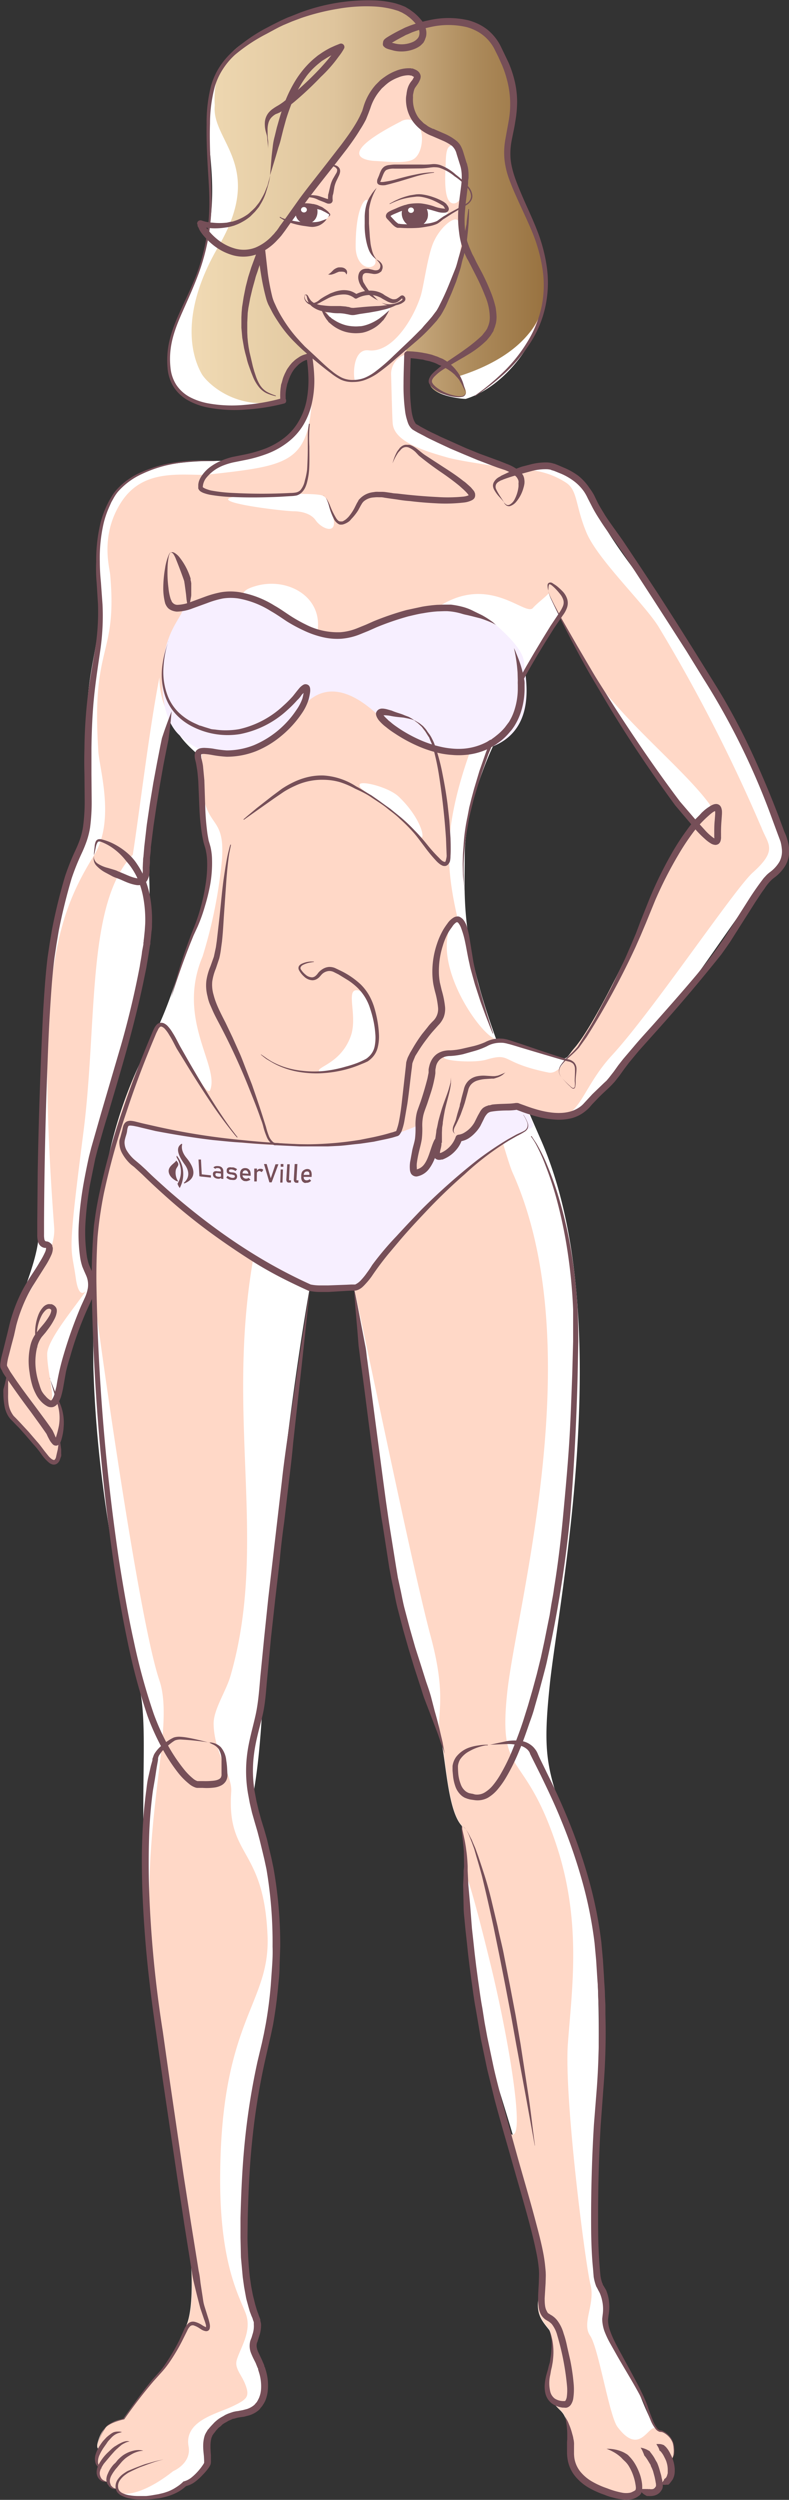 <?xml version="1.0" encoding="UTF-8"?>
<svg xmlns="http://www.w3.org/2000/svg" viewBox="0 0 349.4 1106">
  <rect x="0" y="0" width="349.4" height="1106" fill="#333333" stroke="none"/>
  <defs>
    <linearGradient id="a" x1="84.9" x2="241.7" y1="89.9" y2="89.9" gradientUnits="userSpaceOnUse">
      <stop offset="0" stop-color="#f1dab4"></stop>
      <stop offset=".1" stop-color="#ecd5ae"></stop>
      <stop offset=".4" stop-color="#dfc59d"></stop>
      <stop offset=".6" stop-color="#caac81"></stop>
      <stop offset=".8" stop-color="#ac8a5b"></stop>
      <stop offset="1" stop-color="#987240"></stop>
    </linearGradient>
    <style>.a{fill:#fff}.b{fill:#ffd8c7}.e{fill:#764f58}</style>
  </defs>
  <path d="M284.9 462c17.9-19.4 46.3-65.1 54.4-72.3 11.7-10.5 8.8-17.2 6-25.2-2-5.3-11.4-26-18.4-40.2s-24.4-45.6-32-54.6-25.7-31.7-30.7-43.7-10.1-14.4-15.5-17.9c-5-3.2-10.3-.8-20-.2-7.6-1.7-23.5-10.3-30.6-12.4-10.4-3-16.9-6.7-17.4-14.8-.2-2.6.6-20.1.5-23.3 7.4.3 12 2 15.2 4.4-15.6 11 3.8 14.4 9.8 14.7 17.6-5.4 34.5-26.9 35.5-48.4.4-11.3-7.4-31.5-10-37.3-4.5-10.2-9-20.2-6-31.7 2.2-8.3 1.3-17.9 0-25.4s-6.3-17.2-15.5-22.2c-8.4-4.5-18.6-2.3-24.3-.4-4.2-13.3-37-11.5-55.5-3.2-19.8 8.8-39.5 19.1-38 44-1.6 15.8 8.4 38.6-8 76.9-7 16.5-14.8 31.4-5.7 43.5 6.9 9 26 10.1 46.9 5-.8-7.5 2.2-17 11.5-19.8-.1 2.3 1.3 17.3 1.1 18.3-1.3 6-4.2 24-40.5 28.1-12.7 0-38.3.5-47.5 15s-7 31.8-6.7 35.2c3.2 36.5-7.6 36.4-4.6 83.4 0 7.2 1.7 24.8-4.4 42.6-4.8 14.4-18 21.1-17.3 164.7C17.2 559 6.1 579 4 592.6c-.5 3-4.7 10.6-.5 16.4-.8 3-1.3 5.7-1.3 11.8 0 4.2 10.6 13.4 14.1 17.5 2.6 3 3.9 6 5.4 8 2 2.3 5.7.1 4.8-8.3 1.4-5 1-13.1-.8-16.5-.7-1.4-3-.7-3.5-1.6 3 .7 6.1-2.5 6.1-10.7 0-7.4 9.7-31.4 13.1-38.1 0 3.8-.2 31.6 0 35.5C43.6 672 57.7 720 62.4 750c3.8 23.7-3.1 62.6 6.4 130s21.1 130.3 13.8 148.7a72.4 72.4 0 0 1-16.5 26.1c-2.1 2.2-8.6 11.2-11.5 15.4-7.9 1.4-10.3 6.3-11.4 10.7-.6 2.8.7 2.5.7 2.5s-3 6.7.3 7.6c-1.3 2.6-1.4 6.4 3.2 7 0 .6 1.2 3.1 4.5 3-.5 3.5 15.6 9.4 31-2.7 2.7-1.2 5.8-2.6 10-9-2-11.3 2-17 8.7-20s18.9 2 15-19.3c-.8-4.3-5.4-8.5-4.4-12 1.4-5.3 4.7-6.8 1.7-14.7s-8-22.7-5-59.7 14-75.9 12.8-106c-1.4-40-10.8-57.3-9.9-62 2.2-10.8 4-28.2 4.8-49.6.4-12 8-105.4 20.6-176.4 3.5.7 15.7.3 19.5 0 10.8 50.5 13.1 111.7 19.8 136.4 8 29.5 16 53 18.5 62.5s3.1 32.5 9.5 39.3c4 42.3 1.9 41.5 5.4 73 3 27.8 22 66.4 29.5 118 1 7-.2 12.1-1 18.3-1 7 1.8 9.9 4.7 13.6 1 1.2 3.1 9-1.2 22.3-1 3-.4 7 6.3 13.5 4.3 4.2 3 11 3.6 15.8.4 3.8 2.6 16.7 15.7 20.9 3 1 14 3.7 15.2-1.6 1.6 2 9.7 2.2 10.2-2.8 4.7-.4 5.1-9 4.7-10.9 1.4-3.6 2.1-9.8-6.6-12.9-3.6-4.4-6.8-13.7-9.2-19.2s-7.8-16.3-11.5-21.8-2-11.7-4.3-20.2-4.7-31-3-55.3 5.9-98.3-5.6-132.5c-14.2-42.3-17.9-43-13.9-81s30.2-164.8-4.5-241.9l-5.8-13.3 7.9 2.7C256.6 499 270 478 284.9 462ZM91.6 392.5c-.8 11.8-5.4 20-8.6 26.8-3.4 7.3-6.9 24.2-16.7 42.5-14.7 27.4-23 59.4-24.6 103.5-.2-.5-5.2-10.8-5.2-11.4-1.9-14.7 2.5-36.8 7.2-52.5S72 424 64.9 375.8a1651 1651 0 0 1 10.9-62.5c0 9.5 5.6 15 11.8 20.5 0 18.6 5.7 34.4 4 58.8Zm114.2-13.7c0-22.8 12.5-48.6 12.5-48.6s15-14.7 13.6-31.5c1.2-3.7 12.6-22.4 16-26 3.8 5 6.4 11.2 8.2 15 11.3 24.7 36 55.5 49.5 73.6 3.5 4.7-2 5.2-6 13.7s-32.3 74.2-45.5 89c-3.3 3.9-2.6 5.1-7.5 3.7-5.2-1.5-21-5.8-26.6-7.2-16.2-44.1-14.2-63.9-14.2-81.7Z" class="a"></path>
  <path d="M337 365.7a718.5 718.5 0 0 0-45.3-88.3c-6.1-10-27-29.8-32-41.8s-3.8-18.7-9.1-22.1a35.5 35.5 0 0 0-21.9-5.6c-7.6-1.7-24.2-3.6-31.3-5.7-10.4-3-23-7-23.5-15-.2-1.9-.5-14-.7-21.4a9 9 0 0 1 9.8-9.3 31.5 31.5 0 0 1 13.4 5.3c-15.6 11 6.4 1.9 11.2-.6 17.6-5.4 33.1-11.6 34-33 .5-11.4-7.3-31.6-9.9-37.3-4.5-10.3-9-20.3-6-31.8 2.2-8.3 1.2-17.8 0-25.3s-6.3-17.3-15.5-22.2c-8.4-4.6-18.6-2.3-24.3-.5-4.3-13.2-37-11.5-55.6-3.2-19.7 8.8-31.8 14-30.3 38.8-1.6 15.9 21.7 13.2 5.3 51.5-7 16.4-16.4 42-7.3 54 6.8 9.1 6.7 30.2 27.5 25-.7-7.4 2.3-16.9 11.5-19.7 0 2.2 1.2 17.2 1.2 18.2-1.6 29.7-10.8 30.3-47.2 34.4-12.6 0-28.1-2.3-37.4 12.2s-5.1 28.7-4.8 32c3.2 36.6-8.3 30.1-5.3 77.2 0 7.2 8 31-1.9 47-16.4 26.5-25.9 54-17.6 164.7 1 14-18 35.7-20.2 49.3-.5 3-4.7 10.6-.5 16.4a41 41 0 0 0-1.2 11.8c0 4.2 10.5 13.4 14 17.5 2.6 3 4 6.1 5.4 8 2 2.3 5.7.1 4.8-8.3 1.4-5 1-13.1-.8-16.5-.7-1.4-3-.7-3.5-1.6 3 .7-1.1-12.5-1.1-20.7 0-6.1 11.3-19.6 17.2-28-1.7 1.8-3.6 1.5-4.6-6.1-2.1-14.7-3.8-7.6 3.5-64.5 6.2-48.8 1.2-100.8 21.8-122.3 2.8-17.7 7.3-55.6 11.8-78.5 0 9.6 3.7 22.4 18.9 31.5-2.5 40 10.5 24.8 8.8 49.1a212 212 0 0 1-8.6 42.9c-11.7 27.8 7.5 48.2 3.4 59-2 5.6-19.4-34.8-22.8-28.5a405 405 0 0 0-11.8 24.7 246.7 246.7 0 0 0-16.8 87 15.4 15.4 0 0 0-1.2 2.2l.5-.8c0 3.8 19.7 147.7 29.6 176.7 7.7 22.8-11.3 69-1.8 136.5s21.2 130.3 13.9 148.7a72.4 72.4 0 0 1-16.5 26.1c-2.1 2.2-8.6 11.2-11.5 15.4-7.9 1.4-10.3 6.3-11.4 10.7-.6 2.8.7 2.5.7 2.5s-3 6.7.3 7.6c-1.3 2.6-1.4 6.4 3.2 7 0 .6 1.2 3.1 4.5 3-.5 3.5 9.4 4.4 24.7-7.7 2.7-1.2 8-4.9 6.8-11-2-11.3 12.6-14.4 19.3-17.6s8-4.3 5.7-10.1c-1.6-4-4.6-6.8-3.7-10.3 1.5-5.4 7-12.9 4-20.8s-11.3-22-11.3-59c0-70.8 22-77.5 21-107.6-1.5-40-18.2-34.8-16.1-64.2.5-7.4-7.6-17.2-7.8-30-.1-6.2 5.4-14.3 7.4-21 17-58.5-2.3-114.2 10.2-185.1 3.5.6 40.7 13.3 44.6 13 10.8 50.5 27.1 129 33.8 153.9 8 29.5 2 35.5 4.5 45s3.1 32.5 9.5 39.3c4 42.3-3.8-6.2 12.9 62.4 8.8 36.4 16.7 86 6.7 71.7 3.5 12.2 12.5 37.6 15.3 56.9 1 7-.2 12-1 18.2-1 7 1.8 9.9 4.7 13.6 1 1.3 3.1 9-1.2 22.3-1 3.1-.4 7.1 6.3 13.6 4.3 4.1 3 11 3.6 15.7.4 3.9 2.6 16.7 15.7 21 3 1 14 3.6 15.2-1.6 1.6 2 9.7 2.2 10.2-2.8 4.7-.5 5.1-9 4.7-11 1.4-3.5 2.1-9.8-6.6-12.8-3.6-4.5-7 12.8-17.6-1.2-3.7-4.8-8.4-35-12.2-40.5s2.4-14 .2-22.5-11.8-82.6-10-106.9 6.2-54-5.3-88.2C232 773.4 220.6 787 224.6 749s37-153 2.4-230.2c-2.1-4.6-7.4-24.5-9.2-28.7 1.2.4 22.1 1.7 23.4 2.3 15.4 6.5 15-9.5 29.8-25.5 17.9-19.4 54.2-73.5 62.3-80.8 11.6-10.4 6.6-12.5 3.7-20.5ZM197.3 74.6c.2-5.4 0-10.2 3-10.2 6.7 0 7.4 25.6.6 25.6-3.8 0-4-8.2-3.6-15.4Zm4.4 22.5c6.5 0 0 31.5-6.9 40-1.5 1.8-27.6 31.5-37.4 31.5-1 0-1.8-14.5 5.8-13.6 10.7 1.3 20.1-14.3 23.2-24.4 1.5-5.3 3.2-19 6-24.3 2.3-4.8 6.8-9.2 9.3-9.2Zm-24-43.5c4-2 7.7.4 8.8 4.7 1 3.7 0 10.4-3.7 12.3s-11.8.8-17 .6c-4.6-.3-17.3-2.7 12-17.6Zm-15 35.6a76 76 0 0 0 0 15.1c.5 3.5 1 6.9 2.2 8.4 3 3.7.6 5.5-1.6 5.5-2.7 0-5.8-3.2-5.8-9.2 0-19.8 5.5-22.3 5.3-19.8Zm-18.4 47.2c.3-1.6 10.6.6 12.9.6 10.2-.1 14.2-2.2 15.2-1.2 2 2.3-8.5 9.4-15.2 9.2-8.8-.2-13.2-6.4-12.8-8.6Zm-36.1 82.9c3.3-.3 31.6-1.6 34.7 0 2.2 1 2.4 3.5 3.3 5.7 5.4 12.8-3.5 9.4-6.4 5.2-2.4-3.5-7.6-4-9.5-4-5.2 0-45.3-4.9-22.1-7Zm32.6 58.2c-.5 9.2-7 12.3-16.1 12.3a17 17 0 0 1-16.8-16.8c0-9.2-3.2-11.3 5.6-13.8 13.2-3.7 28.2 4 27.3 18.3ZM162.5 469c-9.2 4.6-20 6.6-21.2 5-1.3-2 9.6-3.4 14-15.5 3.2-8.7-2.2-20.4 2.6-20.4 8 0 11.7 27.3 4.7 30.9Zm22.2-99.5C171 353.4 158 350 159.3 347c.7-1.7 12.7 1.2 17.2 5.4 11.2 10.6 12.7 22.1 8.3 17Zm115 5.6c-4 8.5-32.5 74.1-45.6 89-3.4 3.8-6.3 11.4-11.3 10.4-21.6-4.4-16-9-27.4-5.7-6.4 2-28.3 0-14.4-3 11.3-2.6 19-5.8 18.7-6-7.4-1.7-31.9-37.7-17.3-54.6-2.6-11.3-3.6-20-3.6-28.1 0-22.8 11.5-50 11.5-50s-11.5-23.3-17.8-57.5c23.5-16.8 40 3.3 43.5-.6 1.7-2 5.4-4.7 7-6.5 2.7 6.1 11.3 21.5 13 25.4 11.4 24.6 44.6 49.5 58 67.6 3.6 4.6-10.4 11.1-14.4 19.6Z" class="b"></path>
  <path d="M40.5 567.6a52 52 0 0 1-2.4 3.6 15.6 15.6 0 0 0 2.4-3.6Z" class="b"></path>
  <path fill="url(#a)" d="M130 149.7c-11-12-11.5-23.4-14.5-38.4 1.8-2 6.5-4.8 7.5-6.8a80.2 80.2 0 0 0 12.4-17.8c8.4-12 20.1-23.4 23.6-32.1 3-7.7 6.8-16.9 13.5-20.9 8.7-5 10.9-1.4 12.9 0-5.6 5.1-7 14.4 3 22.4 5 3 11.6 5.4 14.6 9.4 9 14-2.7 29.5 2.7 42.6-8 28-13 33.8-25 44.7-2 2 .5 5 .5 4.6 7.4.3 12 2 15.1 4.4-14 9.9 0 13.5 7.2 13.6 6 .2.9-6.2-.8-8.8 17.6-5.4 38-17 39-38.5.4-11.3-7.4-31.5-10-37.3-4.5-10.2-9-20.2-6-31.7 2.2-8.3 1.2-17.9 0-25.4s-6.4-17.2-15.5-22.2c-8.4-4.5-18.6-2.3-24.3-.4-4.3-13.3-37-11.5-55.6-3.2-19.7 8.8-36.7 14-35.2 38.7-1.6 15.9 22.7 26.6 1.6 62.5-15.4 26.3-13.4 45.6-7.4 56.3 2.2 3.8 15.3 17 36.2 11.8-.7-7 2-16.7 12.4-19.9-.7-1.2-6.7-5.6-8-7.6Z"></path>
  <path fill="#f7efff" d="M65.8 520.5c-7-6.9-13.9-10.8-11.3-17.4s2.7-7.3 6.9-5.5 81.6 19.9 124.1.1c0 4-3.6 19.1-2.5 20.2s3.8 2.9 8.9-6.4c3 .2 7.2 1 11.9-7.4 3.4-1.3 8.7-5.4 11-11.7 1-1.6 4.6-1.6 7.5-1.7s9-1.3 10.6.8 4.5 6.7 2.4 7.5-17.6 10-21.7 13.2-46.4 41.8-52.1 54.3c-2.5 3.2-16.9 3.2-25.3 1.7a232.3 232.3 0 0 1-70.4-47.7Zm15.3-250.8c4-3.8 23-14.3 47.2 4.2 5 4.4 21.1 8.3 32.8 4.4 13.5-4.6 36.5-17.6 58.2-2.1 5.2 4.6 12.6 11.5 12.8 17.2s10.4 42.4-35.8 39.4c-10.8-2.3-19.3-7.1-27.5-15.1s-23.3-19.7-35.6-4c-8.8 11.3-30.9 32.5-53.6 11.7-5.8-5.3-8.7-15.6-7.6-32 2.3-14.7 6.7-18 9.1-23.7Z"></path>
  <path d="M172.4 95.5a57.7 57.7 0 0 1 6-2.6c0 .7.4 6.5 4 6.6s6.7-.6 7-4a6 6 0 0 0-.9-3.7c3.3.7 6 2 7.1 2s4.7-.9 1 2.2-5.4 3-6.4 3.2-7.3.7-9.8.6-4.4-.1-5.5-1.6-2.5-2.7-2.5-2.7Z" class="a"></path>
  <path d="m166.8 114.7-.4-.2a4.5 4.5 0 0 1-.9-.7 9.1 9.1 0 0 1-2.2-3.3 20.9 20.9 0 0 1-.8-2.5 33.2 33.2 0 0 1-1-9v-3.2a22.4 22.4 0 0 1 .3-3.2 20 20 0 0 1 .7-2.8 21 21 0 0 1 1.1-2.4l1.2-1.9 1-1.3 1-1.1-.7 1.3a31.3 31.3 0 0 0-1.5 3.4 20 20 0 0 0-.7 2.4 18.8 18.8 0 0 0-.5 2.7v6l.2 3.1.2 3 .3 2.8a24 24 0 0 0 .5 2.4 13 13 0 0 0 .6 2 8.5 8.5 0 0 0 .7 1.4 5.3 5.3 0 0 0 .8 1Z" class="e"></path>
  <path d="M139.7 91.7a33.8 33.8 0 0 1 5.3 2.4c1.1.9 1.5 1-1 3.2s-6.7 1.9-8.2 1.8a61.8 61.8 0 0 1-7.8-1.4l2.8-3.4s1 3.5 3.4 3.9 4.2-.3 5.3-2.2a4.1 4.1 0 0 0 .2-4.3Z" class="a"></path>
  <path d="m167.6 133-1.2-.6a11.8 11.8 0 0 1-1.3-.8 15.5 15.5 0 0 1-1.6-1.1 19 19 0 0 1-1.8-1.6l-.8-1-.9-1.1-.7-1.3a8.5 8.5 0 0 1-.5-1.5 5.1 5.1 0 0 1 .3-3.4 3.3 3.3 0 0 1 1.5-1.4 4.2 4.2 0 0 1 1.8-.3 5.7 5.7 0 0 1 .8 0l.7.2 1.3.3a3.5 3.5 0 0 0 2 .1 2.5 2.5 0 0 0 .4-.2h.1l.2-.2a.4.4 0 0 0 .1-.2.8.8 0 0 1 .2-.1l.1-.4a2 2 0 0 0 0-1.5 5.6 5.6 0 0 0-.8-1.2l-.9-1 1.2.7a5.2 5.2 0 0 1 1.1 1.1 2.8 2.8 0 0 1 .5 2.2 2.2 2.2 0 0 1-.2.6 3.2 3.2 0 0 1-.3.7l-.2.2-.1.1-.2.1a4 4 0 0 1-.6.4 4.6 4.6 0 0 1-3 .3l-1.3-.2a7.4 7.4 0 0 0-1.2-.1 1.6 1.6 0 0 0-1.5.7 3.3 3.3 0 0 0-.2 2.1 11.6 11.6 0 0 0 .3 1.2l.6 1 .6 1 .7 1 .7 1a9.8 9.8 0 0 0 .7.8l1.3 1.4 1 1 1 1Z" class="e"></path>
  <path d="M135.1 130.7a1.7 1.7 0 0 0 0 1.5 3.2 3.2 0 0 0 4 1.8 6.4 6.4 0 0 0 1.4-.6 10.8 10.8 0 0 0 1.3-1 27.4 27.4 0 0 1 3-1.8l1.5-.8 1.6-.6a13.8 13.8 0 0 1 1.7-.5 15 15 0 0 1 1.8-.3 11.2 11.2 0 0 1 1.8 0 10.8 10.8 0 0 1 1.8.3 9.8 9.8 0 0 1 1.7.7 13.2 13.2 0 0 1 1.6 1l-1-.1a15.6 15.6 0 0 1 4.3-1.5 12.1 12.1 0 0 1 4.7 0 12.6 12.6 0 0 1 2.2.7l1 .5 1 .7 1.8 1a6 6 0 0 0 1.7.7 1.6 1.6 0 0 0 .4 0h.4a3.2 3.2 0 0 0 .8-.2 11.6 11.6 0 0 0 1.7-1.2 1.4 1.4 0 0 1 1-.3 1.3 1.3 0 0 1 .8.5 3.8 3.8 0 0 1 .4.6v.2a1.3 1.3 0 0 1 0 .4 1 1 0 0 1 0 .3 2.4 2.4 0 0 1-1 1.1 6.2 6.2 0 0 1-1 .6 10.1 10.1 0 0 1-4.3.8 8 8 0 0 1-4.2-1.3 8.5 8.5 0 0 0 4.1.7 10 10 0 0 0 4-1.2 5.2 5.2 0 0 0 .8-.5 1.5 1.5 0 0 0 .4-.6s0 .2 0 .1a2.4 2.4 0 0 0-.3-.4 11.7 11.7 0 0 1-1.8 1.5 5 5 0 0 1-1.2.5h-.2l-.4.1a4 4 0 0 1-.7 0 7.7 7.7 0 0 1-2.3-.8l-2-1.1-.8-.5-.9-.4a11.4 11.4 0 0 0-1.9-.6 11.7 11.7 0 0 0-7.7 1.3 1 1 0 0 1-1 0 10.2 10.2 0 0 0-1.2-.8 7.9 7.9 0 0 0-1.4-.6 3.7 3.7 0 0 0-.8-.2 4.7 4.7 0 0 0-.7-.1 9.7 9.7 0 0 0-1.5 0 16.3 16.3 0 0 0-6.1 1.6l-3 1.6a12.4 12.4 0 0 1-1.5.8 6.3 6.3 0 0 1-1.7.6 4.3 4.3 0 0 1-1.8-.1 3.4 3.4 0 0 1-1.6-1 3.6 3.6 0 0 1-.9-1.4 1.8 1.8 0 0 1 .2-1.8Z" class="e"></path>
  <path d="m177.6 133.9-.5.2-1.3.7a24.5 24.5 0 0 1-5 2l-3.4.8-3.9.7-4.1.6-2.1.4a6 6 0 0 1-1.4.1 5.2 5.2 0 0 1-.8-.1l-.5-.1a8.8 8.8 0 0 0-1-.2l-1-.2a21 21 0 0 0-2-.2c-1.3 0-2.8 0-4.2-.3a23 23 0 0 1-4-.7 11 11 0 0 1-3.5-1.5 6.4 6.4 0 0 1-2.3-2.4 8 8 0 0 1-.7-2.3c-.2-.6-.3-1-.7-.8a1.7 1.7 0 0 0-.5 0 2 2 0 0 1 .5-.2.7.7 0 0 1 .7 0 2 2 0 0 1 .6.7 10.7 10.7 0 0 0 1.2 1.9 6 6 0 0 0 2.1 1.4 12 12 0 0 0 3.1.7 36 36 0 0 0 3.7.3h4.1l2.4.2 1 .2c.5 0 .8.2 1.2.3l.5.1h.3a2.8 2.8 0 0 0 .7 0l2.2-.2a144.2 144.2 0 0 1 8-.6c1.2 0 2.4-.2 3.4-.3a45 45 0 0 0 6.6-1.1Z" class="e"></path>
  <path d="M141.5 136.3a.7.7 0 0 1 .4 0 4.5 4.5 0 0 1 1 .8 17.9 17.9 0 0 1 1.4 1.3l1.6 1.7a4.4 4.4 0 0 0 .5.3l.5.5 1.1.7a17.6 17.6 0 0 0 2.6 1.4 17.8 17.8 0 0 0 3 1 19.1 19.1 0 0 0 3.2.4 14 14 0 0 0 1.6 0l1.6-.1a15.5 15.5 0 0 0 3-.8 19.4 19.4 0 0 0 2.7-1.2 26.7 26.7 0 0 0 2.3-1.4l1.8-1.4 1.4-1.2 1.2-1.1-.7 1.4-1 1.7-.7 1c-.2.4-.6.6-.9 1a16.2 16.2 0 0 1-2.2 2 15.7 15.7 0 0 1-2.9 1.7 14.3 14.3 0 0 1-3.5 1.2 14.7 14.7 0 0 1-2 .2 13.7 13.7 0 0 1-1.8 0 17.6 17.6 0 0 1-3.8-.6 16.9 16.9 0 0 1-3.4-1.4 15.8 15.8 0 0 1-2.8-1.9l-1.2-1-.4-.6a6.1 6.1 0 0 1-.5-.6 22 22 0 0 1-1.3-2.1l-.8-1.7a6.2 6.2 0 0 0-.7-1 .7.7 0 0 0-.3-.2Zm3.8-14.9a1 1 0 0 0 .4-.2 6.8 6.8 0 0 0 .9-.7l1.1-1.1a5.8 5.8 0 0 1 1.8-1l.4-.1h.2a3.8 3.8 0 0 1 .6 0 4 4 0 0 1 1.1.1 2.8 2.8 0 0 1 1.7 1.2 1.7 1.7 0 0 1 .2.9 1.5 1.5 0 0 1-.1.6 2 2 0 0 1-.2.3v.1l-.2-.4a1.2 1.2 0 0 0-.6-.7 2.9 2.9 0 0 0-1-.2 5.7 5.7 0 0 0-.8 0h-.6a14.6 14.6 0 0 0-1.5.6 8.8 8.8 0 0 1-1.6.6 3 3 0 0 1-1.3.1 1 1 0 0 1-.5-.1Zm47-45a47.8 47.8 0 0 0-8 1.6l-7.6 2.3-4 1.1-2 .5a7.5 7.5 0 0 1-2.2 0 2.4 2.4 0 0 1-.7-.2 1.5 1.5 0 0 1-.7-.7 1.6 1.6 0 0 1-.1-.5V80l.1-.6.8-1.9a17.7 17.7 0 0 1 .8-2 4.8 4.8 0 0 1 1.5-1.8 5.2 5.2 0 0 1 2.3-.7 19 19 0 0 1 2.1-.2h12a36.8 36.8 0 0 0 4-.1l1-.1a10.3 10.3 0 0 1 1.1 0 9.8 9.8 0 0 1 2.2.4 21.5 21.5 0 0 1 7 4.3 30.7 30.7 0 0 1 5.8 5.6 6.8 6.8 0 0 1 1.5 3.9 4 4 0 0 1-.6 2 5.8 5.8 0 0 1-1.5 1.6 40 40 0 0 1-3.5 2.1l-3.4 2-3.4 2.2c-.6.3-1 .7-1.6 1.2l-.8.6a5.8 5.8 0 0 1-1 .6 16.2 16.2 0 0 1-4 1.1 43 43 0 0 1-4 .6 60.5 60.5 0 0 1-8.2 0H176a4.6 4.6 0 0 1-1.2-.6 10.8 10.8 0 0 1-1.6-1.5l-1.4-1.5a3.6 3.6 0 0 1-.8-1 1.6 1.6 0 0 1 0-1.2 2.3 2.3 0 0 1 .5-.8 4.6 4.6 0 0 1 1-.7l1-.5 1.9-.8a30 30 0 0 1 3.9-1.5 1 1 0 0 1 1.2.7 1 1 0 0 1 0 .8 4.5 4.5 0 0 0 0 4.2 4 4 0 0 0 1.6 1.6 3.8 3.8 0 0 0 1 .3 3.8 3.8 0 0 0 1 .1 3.4 3.4 0 0 0 1-.2 3.6 3.6 0 0 0 1-.6 3.6 3.6 0 0 0 1.2-1.7 4.4 4.4 0 0 0-1-4.1 1 1 0 0 1 .9-1.7 27.8 27.8 0 0 1 5 1.2 15.4 15.4 0 0 0 4.5 1 1.3 1.3 0 0 0 .4 0s0 .2 0 0a1.3 1.3 0 0 0-.2-.3 5.6 5.6 0 0 0-.6-.9 6 6 0 0 0-.8-.5 28.5 28.5 0 0 0-4.3-2.2 22.4 22.4 0 0 0-4.6-1.3 10.2 10.2 0 0 0-2.3-.1l-2.4.3a32.8 32.8 0 0 0-4.8 1.1 39.8 39.8 0 0 0-4.5 1.9l-.1-.2 2.2-1.2 2.2-1a32.5 32.5 0 0 1 4.8-1.5l2.5-.4a11.7 11.7 0 0 1 2.6 0 23.6 23.6 0 0 1 5 1.2 26.1 26.1 0 0 1 4.5 2 6.5 6.5 0 0 1 1.2.9l.2.1v.2l.3.3a6.9 6.9 0 0 1 .4.6 3.2 3.2 0 0 1 .3.7 1.6 1.6 0 0 1-.2 1.3 1.7 1.7 0 0 1-1 .7 3.4 3.4 0 0 1-.8.1 8.8 8.8 0 0 1-2.7-.3l-2.4-.7a28.9 28.9 0 0 0-4.7-1l1-1.6a7.5 7.5 0 0 1 1.4 2.8 6 6 0 0 1 0 3.3 5.8 5.8 0 0 1-2 2.7 5.3 5.3 0 0 1-1.4.9 5.6 5.6 0 0 1-1.6.4 5.5 5.5 0 0 1-1.7-.2 5.7 5.7 0 0 1-1.5-.6 6.3 6.3 0 0 1-3.2-5.5 6.8 6.8 0 0 1 .8-3l1.1 1.4a28.1 28.1 0 0 0-3.6 1.3l-1.9.8-.8.4a3.1 3.1 0 0 0-.6.4h-.1a.3.3 0 0 0 0-.2l.4.5 1.4 1.5a9 9 0 0 0 1.3 1.2 4.5 4.5 0 0 0 .6.4h.4l.5.1a59.8 59.8 0 0 0 7.9.1 47 47 0 0 0 4-.3 15.6 15.6 0 0 0 3.7-.9 4 4 0 0 0 .8-.4l.8-.6 1.7-1.2 3.5-2 3.5-1.9a39.3 39.3 0 0 0 3.5-2 4 4 0 0 0 1.8-3.1 6 6 0 0 0-1.4-3.5 26 26 0 0 0-5.9-5.3 20.5 20.5 0 0 0-6.8-3.8 8.4 8.4 0 0 0-1.8-.2 7.3 7.3 0 0 0-1 0l-1 .1a38.5 38.5 0 0 1-4 .4l-8.2.1h-4a7.6 7.6 0 0 0-3.4.6c-.8.5-1.3 1.7-1.8 3l-.7 1.8a3.9 3.9 0 0 0-.2.4v.1c0-.2 0 0 0 0h.2a6 6 0 0 0 1.8-.1 35.8 35.8 0 0 0 5.8-1.3c2.6-.7 5.3-1.4 7.9-1.9a41.2 41.2 0 0 1 8-1ZM144.6 97a7.2 7.2 0 0 1-.6.8 8.4 8.4 0 0 1-2 1.6 6.1 6.1 0 0 1-1.7.7 8.2 8.2 0 0 1-2 .3 15.5 15.5 0 0 1-2-.2l-2.1-.3a35.2 35.2 0 0 1-7.4-2 14 14 0 0 1-2.2-1.2 6.3 6.3 0 0 1-.6-.4l-.2-.2.1-.1h.3l.6.4a14.9 14.9 0 0 0 2.3.7 40 40 0 0 0 7.3 1.2h4a11.8 11.8 0 0 0 3-.3 23.5 23.5 0 0 0 2.3-.8l.9-.3ZM134 87.3a6.6 6.6 0 0 1 1.3-.5 10 10 0 0 1 1.6-.4 11.1 11.1 0 0 1 2.2 0 10.3 10.3 0 0 1 2.6.5l2.6.9a11.8 11.8 0 0 0 1.2.3h.2l-.1.1a.6.6 0 0 0-.3.4.9.9 0 0 0 0-.2 8.3 8.3 0 0 1 0-1.7 3.5 3.5 0 0 1 0-.5l.1-.3.2-.8.7-3a13.8 13.8 0 0 1 1.1-2.9l1.4-2.4a2.7 2.7 0 0 0 .5-1.8 2.4 2.4 0 0 0-1.2-1.2 10.2 10.2 0 0 0-1.4-.6l-1.3-.4h.3a9.8 9.8 0 0 1 1 0 8.2 8.2 0 0 1 1.7.3 3 3 0 0 1 2 1.5 2.7 2.7 0 0 1 .2 1.5 6 6 0 0 1-.4 1.4L149 80a13 13 0 0 0-.9 2.6l-.5 3-.2.7-.1.4a1.4 1.4 0 0 0 0 .3 6.7 6.7 0 0 0 0 1.3 3 3 0 0 1 0 .6 1.7 1.7 0 0 1-.2.5 1.4 1.4 0 0 1-.5.5 1.5 1.5 0 0 1-.9.2 3.3 3.3 0 0 1-.5 0 9.3 9.3 0 0 1-1.5-.6l-2.6-1a10.9 10.9 0 0 0-2.2-.9 14 14 0 0 0-3.5-.4 12.8 12.8 0 0 0-1.5.1Z" class="e"></path>
  <path d="M122.2 175.3a19.5 19.5 0 0 1-4.3-1.4 10.1 10.1 0 0 1-3.5-3 18.4 18.4 0 0 1-2.3-4l-.8-2-.8-2.2c-.5-1.4-1-2.8-1.3-4.3l-.6-2.2-.5-2.1-.4-2.3-.4-2.3-.2-2.2-.2-2.3v-4.6l.1-2.2.2-2.3.7-4.5.9-4.5 1.1-4.3 1.4-4.4 3.1-8.4a1.6 1.6 0 0 1 3 .5l1.2 10.6a99.8 99.8 0 0 0 2 10.5 18.2 18.2 0 0 0 .8 2.3l1.1 2.4a52.4 52.4 0 0 0 2.6 4.7 61.5 61.5 0 0 0 6.3 8.6l1.8 2 1.8 1.9 4 3.7c2.6 2.4 5.2 5 8 7.2a22.8 22.8 0 0 0 4.4 2.9 11.4 11.4 0 0 0 5.1 1 14 14 0 0 0 5.1-1 21.4 21.4 0 0 0 4.6-2.7 80.8 80.8 0 0 0 8.1-7l7.9-7.5 3.8-3.8c.7-.6 1.2-1.3 1.8-2l1.8-2 1.7-2 1.5-2c.6-.7 1-1.5 1.4-2.2l.6-1.2.6-1.2c1.6-3.2 3-6.5 4.3-9.8l2-5c.6-1.6 1-3.4 1.5-5.1l1.5-5.2.6-2.6.5-2.6.5-2.7.3-1.3.1-1.4.7-5.3h.3a87.8 87.8 0 0 1-.6 10.8l-.3 2.8-.5 2.6c-.4 1.8-.6 3.6-1.2 5.4s-.8 3.5-1.4 5.3l-1.7 5.2-2 5-2.2 5-.6 1.3-.7 1.3a26.8 26.8 0 0 1-1.4 2.4l-1.7 2.3-1.8 2a78.7 78.7 0 0 1-8 7.7l-8.2 7a96 96 0 0 1-8.5 6.8 26 26 0 0 1-5 2.6 14.9 14.9 0 0 1-5.4 1 12.2 12.2 0 0 1-5.5-1 26.7 26.7 0 0 1-4.6-3c-3-2.2-5.7-4.5-8.5-6.8l-4.1-3.6-2-1.9-2-2a55.7 55.7 0 0 1-6.8-8.6c-1-1.5-2-3.1-2.8-4.7l-1.3-2.5a18.2 18.2 0 0 1-1-2.7 102.3 102.3 0 0 1-2.3-10.8q-.9-5.4-1.3-10.9l3 .5a176 176 0 0 0-3 8.3c-.4 1.4-1 2.7-1.3 4.1l-1.2 4.3-1 4.2-.8 4.3-.3 2.2-.1 2.2-.1 2.1v4.4l.1 2.2.2 2.1.3 2.2.4 2.2.5 2.1 1 4.3.6 2.1.7 2.1a19 19 0 0 0 1.8 3.9 9.3 9.3 0 0 0 3 3 20.8 20.8 0 0 0 4 1.7Zm-2.6-97.8.7-8.5.5-4.3a28.5 28.5 0 0 1 .8-4.2l1-4.1 1.2-4.2c.8-2.7 1.7-5.5 2.8-8.2a58 58 0 0 1 3.9-7.8 42.2 42.2 0 0 1 2.4-3.6 41.7 41.7 0 0 1 2.8-3.4A38.8 38.8 0 0 1 139 26l1.7-1.4 1.9-1.3a39.7 39.7 0 0 1 3.8-2.2l2-.9 2-.8a1.5 1.5 0 0 1 2 .8 1.5 1.5 0 0 1 0 1.2A24.6 24.6 0 0 1 150 25a60.7 60.7 0 0 1-7.9 9 146.3 146.3 0 0 1-11.7 11 61 61 0 0 1-4.8 3.6 15.9 15.9 0 0 1-1.8 1.2l-.5.2-.4.2a8 8 0 0 0-.8.3 7 7 0 0 0-1.4 1 5.7 5.7 0 0 0-1.8 2.8 11.3 11.3 0 0 0-.4 3.7c0 1.3 0 2.7.2 4s0 2.6 0 4v4-4a27 27 0 0 0-.3-4 17.9 17.9 0 0 0-.2-2l-.5-1.8a12.8 12.8 0 0 1-.4-4.2 7.6 7.6 0 0 1 1.7-4.2 9.6 9.6 0 0 1 1.6-1.5l1-.7.8-.5a28.5 28.5 0 0 0 3.1-2l3-2.4A145.3 145.3 0 0 0 140 32.1a104.7 104.7 0 0 0 7.6-8.7 21.4 21.4 0 0 0 2-3.1l1.8 2-1.9.7-1.8 1a34.4 34.4 0 0 0-3.6 2l-1.6 1-1.6 1.3a35.4 35.4 0 0 0-3 2.8c-.9 1-1.8 2-2.6 3.2a37.4 37.4 0 0 0-2.2 3.4 55.5 55.5 0 0 0-3.7 7.4c-1 2.6-2 5.3-2.8 8l-1.1 4-1 4a36.3 36.3 0 0 1-1.2 4.1l-1.2 4.1Z" class="e"></path>
  <path d="M137.2 187.5a66.8 66.8 0 0 0-.2 10c0 3.5.1 6.9-.1 10.3a30.8 30.8 0 0 1-.8 5.1 13.7 13.7 0 0 1-.8 2.5 7.6 7.6 0 0 1-1.5 2.3 5.5 5.5 0 0 1-2.4 1.5 16.7 16.7 0 0 1-2.7.3l-5 .3c-6.8.3-13.6.4-20.4.1a70.3 70.3 0 0 1-10.3-1 18.6 18.6 0 0 1-2.6-.7 6.8 6.8 0 0 1-1.3-.6 2.8 2.8 0 0 1-1.3-1.5 1 1 0 0 1 0-.3v-1.4a8.2 8.2 0 0 1 .3-1.5 10.3 10.3 0 0 1 1.3-2.5 16 16 0 0 1 3.8-3.9 23.9 23.9 0 0 1 4.6-2.6 33.5 33.5 0 0 1 5-1.7l5-1a59.5 59.5 0 0 0 9.6-2.7 33.4 33.4 0 0 0 8.5-4.8 25.2 25.2 0 0 0 6.3-7.2 29.3 29.3 0 0 0 3.5-9 47.9 47.9 0 0 0 .9-9.9 70.5 70.5 0 0 0-.9-9.9l1.6 1.1-1.4.4a5.9 5.9 0 0 0-1.3.5 5.7 5.7 0 0 0-1.2.7 11.3 11.3 0 0 0-1.1.8l-1 1-1 1.1-.8 1.2a12 12 0 0 0-.7 1.3 10 10 0 0 0-.6 1.3 11 11 0 0 0-.5 1.4l-.5 1.4-.3 1.4a19.5 19.5 0 0 0-.4 3 13.8 13.8 0 0 0 0 1.4v.7l.2.5v.4a1.1 1.1 0 0 1-.8 1.2 90.2 90.2 0 0 1-17 2.7 61.4 61.4 0 0 1-17.3-1 30.1 30.1 0 0 1-8.2-3 18 18 0 0 1-6.5-6 18.5 18.5 0 0 1-2.7-8.4 38 38 0 0 1 .2-8.6c.8-5.8 3-11.2 5.3-16.3s4.9-10.3 7-15.6a90.5 90.5 0 0 0 6-33.3c0-5.6-.5-11.3-.8-17s-.5-11.3-.4-17a65.5 65.5 0 0 1 2-17.2 31.8 31.8 0 0 1 3.6-8 34.3 34.3 0 0 1 5.6-6.7A74 74 0 0 1 116.8 13l3.8-2 2-1 2-1c1.2-.5 2.5-1.2 4-1.7l4-1.6a86.4 86.4 0 0 1 34-5.5 43.4 43.4 0 0 1 8.6 1.3l2.2.7 2 .8 2 1.2 1.9 1.4a22.8 22.8 0 0 1 3.2 3.2 10 10 0 0 1 2.2 4.5 7.2 7.2 0 0 1 0 2.7 9.1 9.1 0 0 1-.4 1.2l-.2.6-.2.3v.2l-.2.1v.2l-.3.4-.3.3-.2.2a7 7 0 0 1-1 .9 11.7 11.7 0 0 1-2.2 1.2 15.5 15.5 0 0 1-9.3.8l-2.2-.6a7 7 0 0 1-1.3-.5 3 3 0 0 1-.8-.6 2.8 2.8 0 0 1-.3-.3 3.3 3.3 0 0 1-.2-.4 2.1 2.1 0 0 1 0-1 2.5 2.5 0 0 1 .4-1.3 4.2 4.2 0 0 1 .6-.6 10.3 10.3 0 0 1 1-.7 74.3 74.3 0 0 1 5.8-3.2l1-.5 1-.5 2-.8a56.2 56.2 0 0 1 8.4-2.4 38.8 38.8 0 0 1 17.7 0 26.3 26.3 0 0 1 4.3 1.6 23 23 0 0 1 3.9 2.4 22.5 22.5 0 0 1 5.8 7 735.7 735.7 0 0 1 3.8 7.9 50.8 50.8 0 0 1 2.7 8.3 40.4 40.4 0 0 1 1 8.7 50.8 50.8 0 0 1-.8 8.8c-.4 2.8-1.1 5.7-1.6 8.4a30.3 30.3 0 0 0-.5 8.1c.5 5.4 2.7 10.7 4.9 15.9s4.7 10.3 6.8 15.7a71.1 71.1 0 0 1 4.4 16.7 50.1 50.1 0 0 1-.7 17.2 47.4 47.4 0 0 1-2.6 8.3 49.7 49.7 0 0 1-4 7.6 68.5 68.5 0 0 1-11 13.2 104.5 104.5 0 0 1-13.5 10.5l-.2-.2a105 105 0 0 0 13.1-10.9 67.6 67.6 0 0 0 10.4-13.2 49.3 49.3 0 0 0 6.2-15.6 47.9 47.9 0 0 0 .3-16.7 70.7 70.7 0 0 0-4.5-16c-2.2-5.3-4.7-10.4-7-15.6a112 112 0 0 1-3.3-8 36.5 36.5 0 0 1-2-8.6 33 33 0 0 1 .4-8.9l1.5-8.3a41.4 41.4 0 0 0-.4-16.4 48.2 48.2 0 0 0-2.5-7.9l-1.7-3.8-1.9-3.8a18.6 18.6 0 0 0-8.4-8 21.9 21.9 0 0 0-3.7-1.4 35.7 35.7 0 0 0-16.2 0 52.3 52.3 0 0 0-8 2.3l-1.8.8-1 .4-.9.5a100.2 100.2 0 0 0-5.4 3 5.2 5.2 0 0 0-.7.4 1.6 1.6 0 0 0-.2.2s0 0 0-.3a1 1 0 0 0 0-.5.5.5 0 0 0 0-.1.4.4 0 0 0-.1-.1c-.1-.1 0-.1 0 0a3.8 3.8 0 0 0 .7.2l2 .5a12.4 12.4 0 0 0 7.4-.6 5.9 5.9 0 0 0 2.6-1.9l.2-.3.2-.4a5.8 5.8 0 0 0 .2-.8 4.3 4.3 0 0 0 0-1.5c-.3-2.2-2.3-4.3-4.3-6l-1.6-1.2-1.7-1-1.8-.8-2-.6a40.5 40.5 0 0 0-8-1.3 72.3 72.3 0 0 0-16.7 1A99.8 99.8 0 0 0 133.3 8l-4 1.5-3.8 1.6-1.9.9-1.9 1-3.7 2a75 75 0 0 0-14 9.3 32 32 0 0 0-5.3 6.3 29.4 29.4 0 0 0-3.5 7.5A63.4 63.4 0 0 0 93 54.8c-.2 5.6 0 11.3.2 17l.3 8.5.1 4.3.1 4.3a95.7 95.7 0 0 1-1.6 17.1 93.1 93.1 0 0 1-4.7 16.5c-2 5.3-4.4 10.5-6.7 15.7s-4.4 10.5-5.1 16a34.9 34.9 0 0 0-.1 8.4 17 17 0 0 0 2.6 7.7 16.6 16.6 0 0 0 6 5.4 28.5 28.5 0 0 0 7.8 2.7 59.2 59.2 0 0 0 16.7.7 87.7 87.7 0 0 0 16.6-3l-.8 1.6a6.7 6.7 0 0 1-.3-1v-.9a15.9 15.9 0 0 1 0-1.7 20.9 20.9 0 0 1 .3-3.3c0-.5.2-1 .4-1.6l.4-1.5a12.4 12.4 0 0 1 .6-1.6 12 12 0 0 1 .7-1.5 12.4 12.4 0 0 1 .8-1.5l1-1.4 1-1.2 1.3-1.2a14 14 0 0 1 1.4-1 8.5 8.5 0 0 1 1.5-.9 9.1 9.1 0 0 1 1.6-.6l1.6-.5a1.2 1.2 0 0 1 1.5.8.5.5 0 0 1 0 .1v.1a75.3 75.3 0 0 1 1 10.3 46.1 46.1 0 0 1-1 10.4 32.2 32.2 0 0 1-3.8 9.9 27.9 27.9 0 0 1-7 7.8 35.4 35.4 0 0 1-9.2 5.1 61.4 61.4 0 0 1-10 2.8l-5 1a31.2 31.2 0 0 0-4.5 1.4 18 18 0 0 0-7.5 5.6 7.2 7.2 0 0 0-1.4 3.9s.1.2.4.3a4.8 4.8 0 0 0 1 .5 16.9 16.9 0 0 0 2.2.7 69 69 0 0 0 10 1.1 243.8 243.8 0 0 0 25.2 0 14.3 14.3 0 0 0 2.4-.2 4 4 0 0 0 2-1 9.4 9.4 0 0 0 2-4.3 31 31 0 0 0 1-4.9c.2-3.3.3-6.7.3-10v-5.2a34.6 34.6 0 0 1 .5-5Zm6.1 31.8a2.7 2.7 0 0 1 .3.1 3.7 3.7 0 0 1 .7.8 17 17 0 0 1 1.9 3.6 32.5 32.5 0 0 0 2.7 5.5 4.1 4.1 0 0 0 1.1 1.2 2 2 0 0 0 .7.2h.8l.4-.1a2.3 2.3 0 0 0 .3-.2 5.5 5.5 0 0 0 .8-.5 5.3 5.3 0 0 0 .7-.6 8.4 8.4 0 0 0 .7-.7 22.4 22.4 0 0 0 2.5-3.7l1.1-2.2.7-1.2c0-.2.2-.3.3-.5l.6-.6a9.7 9.7 0 0 1 5.3-2.6l1.4-.2a11.6 11.6 0 0 1 1.4 0h1.5a11.8 11.8 0 0 1 1.5.1l2.8.4c.8.2 1.9.2 2.8.3a245.3 245.3 0 0 0 17.5 1.5 70 70 0 0 0 11.5-.2 8.2 8.2 0 0 0 2.3-.6l.2-.1a.6.6 0 0 0-.1.3v.2l-.1-.3-.4-.6-.7-.8-1-1-2-1.8c-2.8-2.3-5.7-4.4-8.5-6.3a144.7 144.7 0 0 1-9.5-7.1L184 200a10.3 10.3 0 0 0-3-2 3 3 0 0 0-2.8.3l-.6.5-.4.5a8.8 8.8 0 0 0-.9 1 23.8 23.8 0 0 0-1.9 3.4l-.6 1.3.4-1.3a20.4 20.4 0 0 1 1.6-3.8 8 8 0 0 1 .8-1.1l.5-.7.6-.5a4 4 0 0 1 1.7-.8 5.4 5.4 0 0 1 1 0 6.7 6.7 0 0 1 1 0c2.6.8 4.5 3 6.9 4.6l8 5.2c2.8 1.8 5.9 3.8 8.9 6.2.8.5 1.5 1.2 2.2 1.8l1.1 1 1.2 1.4.4.6.1.3.1.3.1.2a2.5 2.5 0 0 1 0 .4 2.4 2.4 0 0 1-.4 1.7 3.2 3.2 0 0 1-1 .8 10.2 10.2 0 0 1-3.3 1 71.2 71.2 0 0 1-12.1.4c-4-.2-8-.5-12-1q-2.8-.2-5.7-.7l-2.9-.4-2.7-.4a11.8 11.8 0 0 0-1.3-.2h-1.3a10.9 10.9 0 0 0-1.3 0l-1.2.1a7.5 7.5 0 0 0-4.1 1.7l-.3.3-.4.5-.6 1-1.2 2.2a23.3 23.3 0 0 1-3 3.8 11.1 11.1 0 0 1-.8.9 7.9 7.9 0 0 1-2 1.2 5 5 0 0 1-1.3.4h-1a3.3 3.3 0 0 1-1.1-.6 5.5 5.5 0 0 1-1.4-1.6 28.6 28.6 0 0 1-2.3-6 19.2 19.2 0 0 0-1.4-3.7 3.5 3.5 0 0 0-.7-.8 1.8 1.8 0 0 0-.3-.2Z" class="e"></path>
  <path d="m22 609.6.5 1.4 1.6 4 2.7 6.5a22 22 0 0 1 1.4 9.6l-.1 1.4-.2 1.4a28.3 28.3 0 0 1-.7 3 6.7 6.7 0 0 1-.7 1.7l-.3.3a2.2 2.2 0 0 1-.3.3 3 3 0 0 1-.5.3 2 2 0 0 1-1.8-.3 3.3 3.3 0 0 1-.5-.5 9.1 9.1 0 0 1-1.1-1.5l-.8-1.5-.6-1.3-.9-1.3-1.9-2.7-4.2-5.8A415 415 0 0 1 2 608.4c-.4-.6-.8-1.2-1.1-2a11.1 11.1 0 0 1-.6-1.1 4.2 4.2 0 0 1-.2-1v-.6A27.4 27.4 0 0 1 1 599l1.1-4.4 1.1-4.4 1.1-4.6a71 71 0 0 1 3.1-9.3 64.1 64.1 0 0 1 4.6-9.1c1.8-3 3.8-5.7 5.5-8.7a34.5 34.5 0 0 0 2.4-4.4 4.8 4.8 0 0 0 .5-1.8v-.2h-.6a3.6 3.6 0 0 1-2-1 4 4 0 0 1-1-1.9 11.8 11.8 0 0 1-.3-3v-5.5l.2-22.3a2207 2207 0 0 1 2.4-70.8c.5-8 1-16.1 2-24.2l.9-6 1-6a247.2 247.2 0 0 1 5.8-23.7 105.1 105.1 0 0 1 4.5-11.3 54.2 54.2 0 0 0 2.2-5.3 32.7 32.7 0 0 0 1.3-5.5 83 83 0 0 0 .7-11.5l-.1-11.6a200 200 0 0 1 0-11.5 213.2 213.2 0 0 1 1.4-22.4c.8-7.3 2.2-14.4 3.3-21.2a103.8 103.8 0 0 0 1.3-20l-.6-9.6a73 73 0 0 1-.2-9.3 70.6 70.6 0 0 1 2-17.5 43.7 43.7 0 0 1 2.8-7.6l.9-1.8 1-1.7a20.8 20.8 0 0 1 2.2-3.1 32.2 32.2 0 0 1 11.3-8 56 56 0 0 1 11.3-3.6 75.1 75.1 0 0 1 16.3-1.5l4.3.1 1.5.1-1.5.1h-4.3a75.5 75.5 0 0 0-16.3 1.8 55 55 0 0 0-11 3.8 31.8 31.8 0 0 0-10.9 8 20 20 0 0 0-2 3l-.9 1.6-.8 1.8a42.3 42.3 0 0 0-2.6 7.5 68.8 68.8 0 0 0-1.7 17c0 3 .2 6.1.5 9.2l.7 9.7a105.2 105.2 0 0 1-1 20.4c-1 6.9-2.1 13.9-2.8 21.1s-1 14.6-1.1 22.1v11.5l.1 11.6a86.6 86.6 0 0 1-.7 12 37 37 0 0 1-1.5 6 58.7 58.7 0 0 1-2.3 5.6 102.7 102.7 0 0 0-4.4 11 257.6 257.6 0 0 0-5.7 23.2l-1 6-.9 6c-1 8-1.5 16-2 24s-.8 16-1.1 24a2074.2 2074.2 0 0 0-1.5 69v5.3a9.6 9.6 0 0 0 .2 2.3 1.5 1.5 0 0 0 .3.5s0 .1.4.2l.7.1a3.2 3.2 0 0 1 1.1.6 3 3 0 0 1 .9 1l.1.4v.2l.1.3.1.3a7.2 7.2 0 0 1-.7 3.2 36.8 36.8 0 0 1-2.6 4.8l-5.5 8.7a61.2 61.2 0 0 0-4.4 8.7 68 68 0 0 0-3 8.9l-1 4.5-1.2 4.5-1.1 4.3a24.8 24.8 0 0 0-.8 4v.5c0-.2 0 0 0 0a5.7 5.7 0 0 0 .4.8l1 1.8 2.3 3.4c3.1 4.5 6.3 8.7 9.2 12.6l4.3 5.8 2 2.8 1 1.5.7 1.5.6 1.4a6.9 6.9 0 0 0 .6 1 .8.8 0 0 0-.4 0 1.1 1.1 0 0 0-.3 0 .5.5 0 0 0-.2 0 4.4 4.4 0 0 0 .5-1 40.9 40.9 0 0 0 1.3-5.1 20.5 20.5 0 0 0-.5-9l-2-6.7-1.2-4.1a11 11 0 0 0-.3-1.3Z" class="e"></path>
  <path d="M41.6 378.4v-1l.3-2.8a6.6 6.6 0 0 1 .5-2.3 1.8 1.8 0 0 1 1.2-1 3.7 3.7 0 0 1 1.6.1 24.8 24.8 0 0 1 6 2.4 30.2 30.2 0 0 1 6.6 4.9 22 22 0 0 1 2.9 3.6 34.6 34.6 0 0 1 2.5 4.3 41.8 41.8 0 0 1 3.3 10.4 58 58 0 0 1 .8 11.9c0 1 0 2-.2 3.1l-.3 3.2-.2 1.6v.8l-.2.8-.5 3.2-1.1 6.6-1.4 6.8c-1.9 9-4.3 18.6-7 28.4s-5.7 19.8-8.7 30c-1.6 5-3 10.2-4.5 15.3l-1 3.9-.8 3.9-1.6 7.9a152.6 152.6 0 0 0-1.9 15.8 72.7 72.7 0 0 0 .6 15.7 23 23 0 0 0 .9 3.6l.7 1.7.9 1.9a14.5 14.5 0 0 1 1 4.2 13 13 0 0 1-.3 4.4 21 21 0 0 1-1.4 3.9l-1.6 3.5a153.8 153.8 0 0 0-7.6 21c-.7 2.3-1.4 4.6-1.9 6.9l-1.2 6.8a37 37 0 0 1-.8 3.5 11.8 11.8 0 0 1-1.6 3.6 4 4 0 0 1-2.1 1.6 3.7 3.7 0 0 1-2.7-.4 10.8 10.8 0 0 1-3-2.5 13.3 13.3 0 0 1-2-3 24 24 0 0 1-1.3-3 36.1 36.1 0 0 1-1.4-6.4 30.7 30.7 0 0 1 .4-12.1 14.7 14.7 0 0 1 2.6-5.4l1.6-2 1.6-1.9a28.4 28.4 0 0 0 2.6-3.7 7 7 0 0 0 .7-1.7 2 2 0 0 0 .1-.6.7.7 0 0 0-.1-.4 1.3 1.3 0 0 0-.5-.3l-.1-.1h-.4a2.4 2.4 0 0 0-1.3.6 9.1 9.1 0 0 0-2 2.7 19.4 19.4 0 0 0-1.8 5.8 22.6 22.6 0 0 0-.3 4.6 23.5 23.5 0 0 0 .3 2.8l.2 1-.3-1a23.5 23.5 0 0 1-.6-2.8 21.4 21.4 0 0 1 1.2-11 10.8 10.8 0 0 1 2.1-3.4 4.3 4.3 0 0 1 2.2-1.3 3 3 0 0 1 .9 0h.6a3.5 3.5 0 0 1 1.3.7 2.9 2.9 0 0 1 1 1.5 4.2 4.2 0 0 1 0 1.5 9.5 9.5 0 0 1-.8 2.5 29 29 0 0 1-2.6 4.3l-1.5 2-1.7 2a12 12 0 0 0-2 4.3 27.9 27.9 0 0 0-.5 11 32.7 32.7 0 0 0 1.4 5.7 22 22 0 0 0 1 2.8 10.4 10.4 0 0 0 1.7 2.3 8.4 8.4 0 0 0 2 1.8 1 1 0 0 0 .5.2 1.2 1.2 0 0 0 .5-.5 9.3 9.3 0 0 0 1.1-2.6l.8-3.2a108 108 0 0 1 3.2-14 197.1 197.1 0 0 1 7.7-21.5l1.6-3.5a18.3 18.3 0 0 0 1.2-3.4 10.1 10.1 0 0 0-.6-6.7l-.8-1.8-.8-1.9a24.5 24.5 0 0 1-1-4.1A74.6 74.6 0 0 1 35 540a151.8 151.8 0 0 1 2-16.3 314.9 314.9 0 0 1 2.4-12l1-3.9 4.4-15.4 8.8-30a395.6 395.6 0 0 0 8.3-34.9c.3-2.2.8-4.3 1-6.5l.6-3.2v-.8l.1-.3v-.4l.2-1.6.3-3 .2-3a54.5 54.5 0 0 0-.8-11.3 38.4 38.4 0 0 0-3-9.6 31.6 31.6 0 0 0-2.3-3.9c-.8-1.2-1.7-2.2-2.6-3.3a27.4 27.4 0 0 0-5.4-5.2 22.9 22.9 0 0 0-5.3-2.9 2.8 2.8 0 0 0-1-.2.8.8 0 0 0-.7.4 5.9 5.9 0 0 0-.7 1.8l-.6 2.8Z" class="e"></path>
  <path d="m76 314.7-.4 4.4-.6 5.1-.4 3.1-.7 3.4-1.5 7.6-1.5 8.5-1.5 9.1-1.4 9.4-1.2 9.5c0 1.6-.2 3.1-.4 4.6v2.3l-.2 2.2a22 22 0 0 1 0 2.4 8.4 8.4 0 0 1-.7 2.6 4.4 4.4 0 0 1-2.1 2.3 5.8 5.8 0 0 1-2.8.4c-3.3-.5-5.6-1.8-7.8-2.7l-1.6-.6a9.8 9.8 0 0 1-1.6-.7l-2.8-1.5a15.3 15.3 0 0 1-4.2-3.2 4.6 4.6 0 0 1-1-4.2v-.2.2a4.7 4.7 0 0 0 0 .9 3.8 3.8 0 0 0 1.7 2.5 15 15 0 0 0 4.5 1.9l3 .9a9 9 0 0 1 1.5.6l1.7.7c2.2.9 4.6 2.1 6.8 2.4a3.1 3.1 0 0 0 1.4-.2 1.4 1.4 0 0 0 .6-.7 5.6 5.6 0 0 0 .4-1.7 17 17 0 0 0 0-2l.1-2.4c.1-.8 0-1.6.2-2.4l.4-4.7 1.1-9.6 1.4-9.5 1.5-9.1 1.6-8.6L71 330l.7-3.4 1-3a238.4 238.4 0 0 1 3.3-8.9Zm-.2-70.3a1.1 1.1 0 0 1 .3-.1 1.9 1.9 0 0 1 1 .2 8 8 0 0 1 2.5 2.2 28.7 28.7 0 0 1 4.6 8.6l.2.6v.8c.2.4.2.9.3 1.3v5.1c0 .8-.2 1.4-.3 2.1a37.4 37.4 0 0 1-1 4.3l-.3-1.2-.5-3.1-.2-2.1-.3-2.3-.3-2.2-.2-1.3v-.1.1-.1l-.1-.3-.2-.6a203.2 203.2 0 0 0-3.3-8.7 12.2 12.2 0 0 0-1.3-2.6 2 2 0 0 0-.7-.5 2 2 0 0 0-.3-.1Z" class="e"></path>
  <path d="m219.8 276.6-.5-.3-1.3-.7a52.7 52.7 0 0 0-5.2-2l-3.9-1-2.1-.5a20.9 20.9 0 0 1-2.4-.6 28.2 28.2 0 0 0-5-1l-1.3-.1h-1.4l-3 .1q-3 .2-6.3.8c-2.1.3-4.4.9-6.6 1.4a123.2 123.2 0 0 0-14 4.8l-3.6 1.6-3.7 1.5a27.8 27.8 0 0 1-8.4 2 28.6 28.6 0 0 1-8.6-.8 41.6 41.6 0 0 1-8.1-2.9 68.8 68.8 0 0 1-7.4-4c-2.4-1.6-4.7-3.2-7-4.5a40.2 40.2 0 0 0-14.3-5.6 22.9 22.9 0 0 0-7.1 0 41.5 41.5 0 0 0-6.8 2l-6.6 2.4a20.2 20.2 0 0 1-6.9 1.4 7.2 7.2 0 0 1-1.9-.4 5.6 5.6 0 0 1-1.8-1 5.3 5.3 0 0 1-1.2-1.7 2.8 2.8 0 0 1-.2-.4l-.1-.4a6.8 6.8 0 0 1-.2-.8 25.7 25.7 0 0 1-.6-5.7 52.9 52.9 0 0 1 .8-8.8 24.3 24.3 0 0 1 1.5-5.6 4 4 0 0 1 .7-1.2.7.7 0 0 1 .5-.3.7.7 0 0 0-.4.3 4 4 0 0 0-.6 1.3 28.7 28.7 0 0 0-.6 5.6 52.4 52.4 0 0 0 .4 8.6 23.8 23.8 0 0 0 1 5l.3.6a3.8 3.8 0 0 0 .2.5 2.9 2.9 0 0 0 .6.7 2.8 2.8 0 0 0 1.8.7 18 18 0 0 0 5.8-1.2l6.5-2.4a43.9 43.9 0 0 1 7.2-2 25.6 25.6 0 0 1 8.1 0 43 43 0 0 1 15.4 5.9c2.5 1.4 4.7 3 7 4.5a65.8 65.8 0 0 0 7.1 4 30.9 30.9 0 0 0 15.3 3.3 24.9 24.9 0 0 0 7.4-1.8l3.7-1.5 3.6-1.6a128 128 0 0 1 14.4-4.9l7-1.5a66.2 66.2 0 0 1 6.5-.8l3.2-.1h3a38 38 0 0 1 5.6 1.1 24.1 24.1 0 0 1 4.5 1.8l3.7 1.8a40.6 40.6 0 0 1 4.8 3.1l1.1 1ZM3.7 607.5l-.1.7v8.6a26.6 26.6 0 0 0 .2 4.4 11 11 0 0 0 1.6 4.3 7.6 7.6 0 0 0 .7 1l1 1 1.9 2 3.7 4 3.7 4.3c1.2 1.3 2.4 3 3.4 4.3l1.6 2a8.1 8.1 0 0 0 1.6 1.5 2.5 2.5 0 0 0 .7.3.4.4 0 0 0 .4 0 2.2 2.2 0 0 0 .7-1.2l.4-1.8.4-1.7.4-2.9.2-2.6.2.7.3 1.9.4 3v1.9a3.9 3.9 0 0 1 0 1l-.4 1.1a5.7 5.7 0 0 1-.5 1.2 3.3 3.3 0 0 1-1.2 1.2 2.5 2.5 0 0 1-1.8.2 4.4 4.4 0 0 1-1.4-.7 18.8 18.8 0 0 1-3.6-4c-1-1.4-2.1-2.8-3.4-4.2l-3.6-4.2c-1.3-1.4-2.4-2.8-3.7-4l-1.9-2-1-1a11.6 11.6 0 0 1-.9-1.2 13 13 0 0 1-1.8-5.2 28 28 0 0 1-.4-4.6 19.6 19.6 0 0 1 0-2.1l.5-1.8.7-3c.2-.8.5-1.4.7-1.8l.3-.6Zm70.9-323.8-.9 3a45.3 45.3 0 0 0-1.3 8.5 29.4 29.4 0 0 0 2 13 21.1 21.1 0 0 0 4.5 6.8 25.3 25.3 0 0 0 7.3 5l2.2 1 .5.1.6.2 1.2.4 2.3.7c.7.3 1.7.3 2.5.4a30.8 30.8 0 0 0 5.1.3 33.6 33.6 0 0 0 5.3-.5 42 42 0 0 0 19.6-10.4 50.1 50.1 0 0 0 4.2-4.2l1.9-2.4 1-1.2a7.5 7.5 0 0 1 1.5-1.3 2.8 2.8 0 0 1 .6-.3 2 2 0 0 1 1.2 0 1.9 1.9 0 0 1 1.1.8 2.8 2.8 0 0 1 .3.8 6.6 6.6 0 0 1 0 2 23.4 23.4 0 0 1-.7 3.3 22.7 22.7 0 0 1-3 6 46.6 46.6 0 0 1-8.8 9.7 42.3 42.3 0 0 1-11.3 6.9 35.5 35.5 0 0 1-13.1 2.5 49.3 49.3 0 0 1-6.6-.8 28.6 28.6 0 0 0-3-.4 4.8 4.8 0 0 0-1.2 0c-.3 0-.5.2-.5.2a1 1 0 0 0 0 .6 5.4 5.4 0 0 0 .1 1.2 25.2 25.2 0 0 1 .7 3.3l.6 6.3.4 12.3a113.9 113.9 0 0 0 1 11.6l.5 2.8.4 1.3.4 1.4a27 27 0 0 1 .7 5.8 55.2 55.2 0 0 1-.8 10.9 87.3 87.3 0 0 1-2.4 9.8 71.6 71.6 0 0 1-3.2 8.9l-1.8 3.9-1.5 3.7a332.4 332.4 0 0 0-7.5 21l-1 2.9.8-3L79 430c1.1-3.6 2.5-8 4.3-12.9l1.4-3.8 1.6-4a76.2 76.2 0 0 0 2.8-8.7 82.8 82.8 0 0 0 2-9.7 53.5 53.5 0 0 0 .6-10.5 25.3 25.3 0 0 0-.8-5.2l-.4-1.3-.4-1.4-.6-3a101.7 101.7 0 0 1-1.2-11.9l-.5-12.2c-.2-2-.3-4-.7-6a22.9 22.9 0 0 0-.6-3 8.2 8.2 0 0 1-.3-1.9 3.8 3.8 0 0 1 .7-2.4A3.6 3.6 0 0 1 89 331a8.2 8.2 0 0 1 2-.1 32.5 32.5 0 0 1 3.3.3 46.8 46.8 0 0 0 6.1.8 32.8 32.8 0 0 0 12-2.3 42.3 42.3 0 0 0 18.8-15.5 21.2 21.2 0 0 0 2.7-5.1 23 23 0 0 0 .6-2.9 4.5 4.5 0 0 0 0-1.1 1 1 0 0 0 .7.5.8.8 0 0 0 .4 0 5.3 5.3 0 0 0-1 .8l-1 1a11 11 0 0 1-2 2.4 52.4 52.4 0 0 1-4.4 4.4 43 43 0 0 1-21 10.6 34.2 34.2 0 0 1-20.7-3.2 25.7 25.7 0 0 1-7.6-5.6 22.4 22.4 0 0 1-4.5-7.3 30 30 0 0 1-1.6-13.5 42.5 42.5 0 0 1 1.8-8.5l1-2.9ZM206 173.4a1.6 1.6 0 0 1 0 1.3 1.9 1.9 0 0 1-1 .8 6.9 6.9 0 0 1-2.6.2 18.8 18.8 0 0 1-5-1 18.3 18.3 0 0 1-4.7-2.3 11 11 0 0 1-2-1.7l-.1-.2-.1-.2-.2-.2a3.9 3.9 0 0 1-.4-.8 3 3 0 0 1 .1-1.6 6.7 6.7 0 0 1 1.5-2.4 17.4 17.4 0 0 1 2-1.8 36 36 0 0 1 4-3.1c2.8-2 5.7-3.8 8.4-5.8a69.8 69.8 0 0 0 7.6-6.2v-.1c0 .2 0 0 0 0h.1l.2-.3.4-.5.8-1 .6-.9.2-.4.2-.5.4-1 .3-1.1a11.1 11.1 0 0 0 .2-2.3 25.1 25.1 0 0 0-2-9.2 94.4 94.4 0 0 0-4.1-9.1l-2.3-4.5-1.2-2.3-.6-1-.3-.7-.3-.6-1-2.3-.8-2.6a33.5 33.5 0 0 1-1-5.2 49.1 49.1 0 0 1-.3-10.4c.3-3.4.8-6.8 1.2-10s.5-6.6-.5-9.5l-1.5-4.8a7 7 0 0 0-2.1-3.6 20.9 20.9 0 0 0-4.1-2.3l-4.6-2a18.7 18.7 0 0 1-8.6-6.5 17 17 0 0 1-3-10.5 12.6 12.6 0 0 1 .2-1.4 13 13 0 0 1 .2-1.4 10 10 0 0 1 .9-2.8c.5-1 1-1.6 1.5-2.2a9.3 9.3 0 0 0 .5-.9 1.3 1.3 0 0 0 .2-.5s0 0-.1 0a3 3 0 0 0-.7-.4l-.4-.2c.2 0 0 0 0 0h-.5l-.3-.1h-.7a12.3 12.3 0 0 0-4.3 1 18.5 18.5 0 0 0-4.2 2.2 23.2 23.2 0 0 0-1.8 1.5c-.6.6-1.2 1-1.7 1.7a22.5 22.5 0 0 0-4.6 8.2l-.9 2.4-1 2.5a49.4 49.4 0 0 1-2.6 4.5c-1.8 3-3.8 5.8-5.8 8.5l-6.2 8c-4.2 5.3-8.4 10.6-12.4 16l-6 8.2-2.9 4.1-1.5 2a26 26 0 0 1-1.8 2 24.2 24.2 0 0 1-8.7 6.2 17.3 17.3 0 0 1-10.8.7 24.7 24.7 0 0 1-9.5-5 29.2 29.2 0 0 1-3.8-3.8 19.6 19.6 0 0 1-1.6-2.2 12.6 12.6 0 0 1-.6-1.3 5.2 5.2 0 0 1-.4-.7 3.1 3.1 0 0 1 0-.5l-.2-.5a1.4 1.4 0 0 1 1.3-1.5 1.5 1.5 0 0 1 .5 0 20 20 0 0 0 2.5.7c.8.1 1.6.3 2.5.3a27 27 0 0 0 5.2.1l1.2-.1 1.3-.3 1.3-.2 1.2-.4a20.5 20.5 0 0 0 2.4-1 19.1 19.1 0 0 0 2.3-1.3 9.8 9.8 0 0 0 1-.7 12.8 12.8 0 0 0 1-.9l1-.9 1-1 .8-1 .8-1a23.4 23.4 0 0 0 1.4-2.3 26.3 26.3 0 0 0 1.2-2.3l1-2.5c.4-.8.5-1.7.8-2.6l.7-2.6-.5 2.7-.7 2.6-.8 2.6a26 26 0 0 1-1 2.5 23.2 23.2 0 0 1-1.3 2.4l-.7 1.2-.8 1-1 1.2-1 1-1 1a10.1 10.1 0 0 1-1 .8 19.2 19.2 0 0 1-2.3 1.5 23.4 23.4 0 0 1-2.6 1.3l-1.3.5-1.4.4-1.3.3-1.4.2a29.1 29.1 0 0 1-5.6.3 26.7 26.7 0 0 1-2.8-.3 24.2 24.2 0 0 1-2.8-.5l1.8-1.4.1.2a3.3 3.3 0 0 0 .2.4 7.3 7.3 0 0 0 .6 1 20.5 20.5 0 0 0 1.4 1.8 27 27 0 0 0 3.4 3.4 21.8 21.8 0 0 0 8.3 4.4 14.3 14.3 0 0 0 9-.5 21.3 21.3 0 0 0 7.6-5.5c.6-.5 1-1.2 1.6-1.8a22.6 22.6 0 0 0 1.4-2l3-4.1 5.9-8.3c4-5.4 8.3-10.7 12.4-16l6.2-8c2-2.7 4-5.4 5.7-8.2a45 45 0 0 0 2.4-4.3l1-2.2.7-2.3a25.8 25.8 0 0 1 5.3-9.3l2-2a25.9 25.9 0 0 1 2-1.5 21.7 21.7 0 0 1 4.8-2.6 15 15 0 0 1 5.4-1.2h1.3l.3.1h.5l.3.1.7.3a5.5 5.5 0 0 1 1.5.9 3.6 3.6 0 0 1 .7.9 3 3 0 0 1 .4 1.2 4 4 0 0 1-.5 2 10.4 10.4 0 0 1-.7 1.3l-1.4 2a7.7 7.7 0 0 0-.6 2 10.6 10.6 0 0 0-.2 1 11.3 11.3 0 0 0 0 1.2 14 14 0 0 0 2.3 8.7l.4.5.3.4.8.8.8.8a6.5 6.5 0 0 0 1 .7l.8.6a7.1 7.1 0 0 0 1 .6l1.2.6.3.1c.1 0 0 0 0 0h.2l.6.3 4.6 2a23.2 23.2 0 0 1 4.8 2.9 8.4 8.4 0 0 1 2 2.3 14.6 14.6 0 0 1 1.1 2.6l1.5 4.9c.2.3.3.8.4 1.3a9.6 9.6 0 0 1 .3 1.4 21 21 0 0 1 .2 2.7v1.3l-.2 1.3c0 .9 0 1.7-.2 2.6-.3 3.4-.9 6.7-1.1 10a46.4 46.4 0 0 0 0 9.8 31 31 0 0 0 1 4.7l.8 2.2 1 2.3.2.5.3.6.6 1.1 1.1 2.3 2.4 4.5a99.2 99.2 0 0 1 4.2 9.3 39.6 39.6 0 0 1 1.6 5c.3.9.4 1.8.5 2.7a25 25 0 0 1 .2 2.7 13.8 13.8 0 0 1-.3 2.8l-.4 1.4-.5 1.3-.2.7-.4.6-.8 1.3-.8 1-.4.5-.2.2-.1.2-.1.1a42.8 42.8 0 0 1-8.3 6.4c-2.9 1.8-5.9 3.4-8.7 5.2-1.5.9-2.9 1.7-4.2 2.7a18.8 18.8 0 0 0-1.8 1.6 5.4 5.4 0 0 0-1.3 1.7 1.7 1.7 0 0 0-.1.9.8.8 0 0 1 0 .2.5.5 0 0 0 .1.2l.2.2v.2a9.6 9.6 0 0 0 1.7 1.7 20 20 0 0 0 9 3.8 6.8 6.8 0 0 0 2.5 0 1.8 1.8 0 0 0 1-.6 1.5 1.5 0 0 0 .2-1.2Z" class="e"></path>
  <path d="M223.3 222.4a3.2 3.2 0 0 0 1.2 1 1.6 1.6 0 0 0 1.3-.2 5.4 5.4 0 0 0 2-2.1 16 16 0 0 0 1.8-5.7 11.6 11.6 0 0 0 0-1.5 3.9 3.9 0 0 0 0-1.2 4.8 4.8 0 0 0-1.2-2 17.4 17.4 0 0 0-5-2.8l-3-1-3-1.1-6-2.3-6-2.5-5.9-2.5-5.8-2.7c-2-1-3.9-1.8-5.8-2.9l-2.9-1.5-1.4-.8-.8-.5-.2-.1-.1-.2-.2-.1-.2-.2a6 6 0 0 1-.4-.5l-.3-.4a7.9 7.9 0 0 1-.5-.9 13.5 13.5 0 0 1-.6-1.7 24 24 0 0 1-.8-3.3 84.3 84.3 0 0 1-.8-13c0-4.3.2-8.6.3-12.8v-.1a1.4 1.4 0 0 1 1.5-1.4l2.2.1 2.1.2 2.1.3 1 .2 1.1.2 2.1.5 2 .7c.8.2 1.4.6 2 .8l1 .4 1 .6a15 15 0 0 1 1.8 1.3 16.3 16.3 0 0 1 1.7 1.5 14.1 14.1 0 0 1 1.4 1.6l.7.9.6.9a17.2 17.2 0 0 1 1 1.9 18.5 18.5 0 0 1 .8 2l.6 2 .4 2a40.5 40.5 0 0 0-1.8-3.8l-1-1.7a15.8 15.8 0 0 0-1.3-1.5l-.7-.8-.7-.6a12 12 0 0 0-1.6-1.2 13.3 13.3 0 0 0-1.6-1 12.3 12.3 0 0 0-1.7-1l-1-.3-.8-.4a11.4 11.4 0 0 0-1.8-.8l-1.9-.6-1.9-.4-1-.3-1-.1-2-.3-2-.2-2-.1 1.6-1.5c-.1 4.3-.3 8.5-.3 12.8a82.2 82.2 0 0 0 .7 12.5 22.6 22.6 0 0 0 .7 3 10.8 10.8 0 0 0 .5 1.2l.3.6.2.2v.2l.2.1.2.2.6.3 1.3.8 2.8 1.5c1.8 1 3.8 1.8 5.7 2.8l5.8 2.6 5.8 2.6 5.9 2.4 6 2.2 3 1.1 3 1.2a20 20 0 0 1 6 3.4l.7.7.6.9a5.2 5.2 0 0 1 .6 2 7 7 0 0 1 0 2 13 13 0 0 1-.4 1.7 16.3 16.3 0 0 1-3.1 6 6 6 0 0 1-2.8 2 2.1 2.1 0 0 1-1.7-.3 3.4 3.4 0 0 1-1-1.2Z" class="e"></path>
  <path d="M248.6 476.7c1.3 1.3 2.5 2.6 3.9 3.8a5 5 0 0 0 1 .8.8.8 0 0 0 .6 0 .6.6 0 0 0 .4-.4 8.9 8.9 0 0 0 0-2.6c0-1.8.2-3.7.1-5.4a3.6 3.6 0 0 0-.8-2.3 4.3 4.3 0 0 0-2.2-1c-3.6-.9-7-2-10.5-3l-10.4-3.1-5.2-1.6-.6-.1-.7-.2-1.2-.2a13.4 13.4 0 0 0-2.6 0 12 12 0 0 0-4.8 1.5 33.5 33.5 0 0 1-5.2 2l-5.3 1.5a33.1 33.1 0 0 1-5.6.8 8.9 8.9 0 0 0-2.4.3 6 6 0 0 0-2 1 5.8 5.8 0 0 0-2.1 3.8 8.8 8.8 0 0 0-.2 1.1v1.4a27.6 27.6 0 0 1-.5 2.9 50.2 50.2 0 0 1-1.4 5.4l-1.7 5.2c-.6 1.7-1.3 3.4-1.7 5a20 20 0 0 0-.5 5 38.7 38.7 0 0 1-.2 5.6c-.3 2-.8 3.7-1.2 5.4a52.8 52.8 0 0 0-1 5.2 11 11 0 0 0 0 2.4 2.2 2.2 0 0 0 0 .7.5.5 0 0 0-.2-.2 5.8 5.8 0 0 0 3.4-2.2c1.9-2.5 2.6-6.1 4-9.6l.3-.7.2-.4a3.3 3.3 0 0 1 .3-.5l.1-.1.2-.2a1.7 1.7 0 0 1 .2-.1 2 2 0 0 1 .5-.2 1.7 1.7 0 0 1 .8 0 1.6 1.6 0 0 1 .6.3 1.7 1.7 0 0 1 .3.4l.1.2a1.8 1.8 0 0 1 .1.5 1.8 1.8 0 0 1 0 .3 3.9 3.9 0 0 1 0 .5v.4c0 1.1-.3 2-.5 2.9a9.7 9.7 0 0 0-.2 1.1c0 .3.1.7 0 .4a.7.7 0 0 0-.3-.3c-.1 0 0 0 0 0h.5a4 4 0 0 0 .6-.2 12 12 0 0 0 6.2-6.9 1.5 1.5 0 0 1 1.4-1 6.3 6.3 0 0 0 2.6-1 11.9 11.9 0 0 0 2.4-1.9 13 13 0 0 0 1.9-2.5l1.5-3 .9-1.6a6.6 6.6 0 0 1 1.4-1.8 6.4 6.4 0 0 1 2-1l.5-.2h.5l1-.3c2.4-.3 4.8-.3 7-.4a24.5 24.5 0 0 0 3.4-.3 1.8 1.8 0 0 1 .6 0h.5l.5.2.8.3 1.7.6a68.4 68.4 0 0 0 6.5 2.1c4.3 1.1 9 1.7 13.1.7a13.3 13.3 0 0 0 5.6-2.8 12.9 12.9 0 0 0 1.1-1.1l1.2-1.3 2.4-2.6 5.1-4.9 1.2-1.1 1.1-1.3 2.1-2.7 2-2.8 2.2-2.8 4.6-5.4c3-3.6 6.2-7 9.3-10.5 6.2-7 12.4-14 18.3-21q4.5-5.4 8.6-11l2-2.8 2-2.9 3.7-5.8 7.5-11.8a133.4 133.4 0 0 1 6.2-8.8l1.3-1.4a15.4 15.4 0 0 1 1.4-1.2 15.6 15.6 0 0 0 4.3-4.7 9.8 9.8 0 0 0 1-5.8 16.5 16.5 0 0 0-.6-3.2l-1.2-3.2-2.4-6.5a320.5 320.5 0 0 0-30.6-62.4l-7.4-12-7.5-11.7-7.6-11.8-7.6-11.7c-2.6-3.9-5.1-7.8-7.8-11.6s-5.5-7.5-8-11.5c-1.3-2-2.5-4-3.6-6.2l-1.6-3.1a22.3 22.3 0 0 0-1.6-2.9 20.6 20.6 0 0 0-4.5-4.7 27.4 27.4 0 0 0-5.7-3.3l-3.2-1.3-.4-.1-.2-.1h-.2l-.7-.3a10.2 10.2 0 0 0-1.5-.2 24.6 24.6 0 0 0-6.5.7l-3.3.9-3.3.9c-2.2.6-4.4 1.3-6.5 2.1l-.4.2-.4.1-.7.4a4.1 4.1 0 0 0-1.2.9 2.5 2.5 0 0 0-.3 2.6c.9 2 2.4 4 3.6 6-.7-1-1.5-1.8-2.3-2.7a15.2 15.2 0 0 1-2.1-2.9 4.4 4.4 0 0 1-.6-1.8 3.3 3.3 0 0 1 .6-2 5.7 5.7 0 0 1 1.4-1.5 9.3 9.3 0 0 1 .8-.5l.4-.2.4-.3 6.4-3c1.1-.4 2.2-.9 3.4-1.2l3.5-.9a27 27 0 0 1 7.3-.8 13.4 13.4 0 0 1 2 .3l1 .3h.3l.2.2.4.1 3.3 1.4a30.6 30.6 0 0 1 6.4 3.6 23.8 23.8 0 0 1 5 5.5 25 25 0 0 1 2 3.1l1.5 3.1c1 2 2.3 4 3.5 6 2.5 3.8 5.3 7.5 8 11.4l7.8 11.7 7.7 11.7 7.5 11.7 7.5 11.9 7.4 11.9c2.5 4 5 8 7.3 12q7 12.2 12.8 25a455 455 0 0 1 10.8 25.9l2.4 6.5c.5 1.1 1 2.2 1.3 3.4a19.8 19.8 0 0 1 .8 3.7 12.9 12.9 0 0 1-1.4 7.6 18.3 18.3 0 0 1-5 5.6 14.6 14.6 0 0 0-2.4 2.2c-.7.8-1.4 1.7-2 2.7-1.4 1.8-2.6 3.8-3.9 5.7l-7.5 11.8-3.8 6-2 2.9-2 2.8a763.9 763.9 0 0 1-27.1 32.1l-9.4 10.5-4.4 5.3-2.1 2.8-2 2.8-2.2 2.8-1.3 1.4-1.3 1.3c-1.7 1.6-3.4 3.1-5 4.8l-2.4 2.5-1.2 1.4a14.7 14.7 0 0 1-1.4 1.3 16.2 16.2 0 0 1-6.8 3.5 23.9 23.9 0 0 1-7.4.5 39.8 39.8 0 0 1-7.2-1.2 71 71 0 0 1-6.8-2.1l-1.6-.6-.8-.3-.3-.1h-.2a1.3 1.3 0 0 0 .4 0 28 28 0 0 1-3.7.3c-2.3 0-4.7.1-6.8.4l-.7.1-.5.1-.3.1a3.3 3.3 0 0 0-1 .6 8 8 0 0 0-1.6 2.4l-1.6 3.2a16.1 16.1 0 0 1-2.3 3 15 15 0 0 1-3 2.5 9.3 9.3 0 0 1-4 1.3l1.3-1.1a13.5 13.5 0 0 1-3 5.2 14.5 14.5 0 0 1-5 3.6l-.7.3h-.4a4.7 4.7 0 0 1-.5.1 3.2 3.2 0 0 1-1.2 0 2.3 2.3 0 0 1-1.5-1 2.8 2.8 0 0 1-.5-1.3 5 5 0 0 1 0-1 12.8 12.8 0 0 1 .3-1.5c.1-1 .4-1.8.4-2.5v-.3a1.5 1.5 0 0 0 0-.2v.2a.8.8 0 0 0 .1.1 2.1 2.1 0 0 0 .3.4 1.7 1.7 0 0 0 .5.3 1.5 1.5 0 0 0 .7 0 1.4 1.4 0 0 0 .5-.2l.1-.1h.1c0-.2 0 0 0 0l-.1.2-.2.5c-.7 1.6-1.2 3.3-1.8 5a19 19 0 0 1-2.7 5.3 8.7 8.7 0 0 1-5.5 3.5 2.7 2.7 0 0 1-1.5-.3 2.6 2.6 0 0 1-1.1-1 4.7 4.7 0 0 1-.5-2 14.9 14.9 0 0 1 .1-3l1-5.5c.4-1.8 1-3.5 1.2-5.1a37 37 0 0 0 .2-5.3 22.9 22.9 0 0 1 .5-5.7l.2-.8.2-.6.5-1.4.9-2.5a145 145 0 0 0 3-10.2l.5-2.5v-1.4a11.5 11.5 0 0 1 .3-1.5 10 10 0 0 1 1.2-3 8.2 8.2 0 0 1 2.2-2.4 9 9 0 0 1 2.9-1.3 11.6 11.6 0 0 1 3-.3 30.5 30.5 0 0 0 5.2-.7l5.2-1.2a32.8 32.8 0 0 0 5-1.7 14 14 0 0 1 5.5-1.6 15.5 15.5 0 0 1 2.8.1l1.5.3.6.2.7.2 5.2 1.7 10.3 3.5c3.4 1.1 6.8 2.3 10.3 3.2a5 5 0 0 1 2.6 1.4 4.2 4.2 0 0 1 1 2.7c0 1.9-.4 3.7-.4 5.5a9 9 0 0 1-.2 2.7.9.9 0 0 1-.5.6 1 1 0 0 1-.8-.1 4.9 4.9 0 0 1-1-.9c-1.4-1.2-2.5-2.6-3.8-3.9Z" class="e"></path>
  <path d="M242.8 261.4a16.8 16.8 0 0 0 1.2 3.2l1.5 3 3.2 6.1 6.9 12 7 11.9c2.3 3.9 4.9 7.8 7.3 11.7q7.4 11.6 15.2 23t16 22.3l7.3 8.5 3.8 4.2a23 23 0 0 0 3.9 3.5 2 2 0 0 0 .6.2.2.2 0 0 0-.2 0l-.2.2c-.1 0 0 .1 0 0a3.3 3.3 0 0 0 0-1v-1.4c0-2 0-3.9.2-5.8l.2-2.7a9.5 9.5 0 0 0 0-1.2l-.1-.5c0 .2.3.2.4.2h-.2a4.8 4.8 0 0 0-.9.4 16.6 16.6 0 0 0-2 1.6 48.4 48.4 0 0 0-7.4 8.1 106.1 106.1 0 0 0-6.1 9.3 179.5 179.5 0 0 0-10.2 20l-4.3 10.5-2.2 5.2-2.3 5.2a342.8 342.8 0 0 1-21.7 39.8l-3.3 4.6a42.5 42.5 0 0 1-4.1 4 26.4 26.4 0 0 0-3.8 4 4.5 4.5 0 0 0-.9 2.6 4 4 0 0 0 1.1 2.5 4 4 0 0 1-1.2-2.5 4.6 4.6 0 0 1 .7-2.7 24.2 24.2 0 0 1 3.7-4.3 39.8 39.8 0 0 0 3.9-4l3-4.8c2-3.1 4-6.4 5.7-9.7l5.3-10c1.8-3.3 3.3-6.8 5-10.2s3.1-6.8 4.6-10.2l2.2-5.2 2-5.3 4.2-10.5a177.6 177.6 0 0 1 10.1-20.4 103.1 103.1 0 0 1 6.3-9.6c1.1-1.6 2.3-3 3.6-4.6l2-2 1-1.1 1.1-1a19.5 19.5 0 0 1 2.5-1.8 7.7 7.7 0 0 1 1.6-.8 3.8 3.8 0 0 1 1.2-.2 2.4 2.4 0 0 1 1.7.8 3.1 3.1 0 0 1 .6 1.2 6.5 6.5 0 0 1 .2 1 15 15 0 0 1 0 1.6l-.2 2.9a61 61 0 0 0-.2 5.5v1.4a5.6 5.6 0 0 1-.2 1.9 2.6 2.6 0 0 1-.7 1.2 2 2 0 0 1-.9.5 2.5 2.5 0 0 1-.4.1 1.8 1.8 0 0 1-.4 0 4.2 4.2 0 0 1-2-.7 15.5 15.5 0 0 1-2.5-1.9 44.7 44.7 0 0 1-5.9-6.3l-7.3-8.6q-8.2-11.2-15.9-22.7t-14.8-23.4l-7-11.8a488.8 488.8 0 0 1-17.5-33.8 17.9 17.9 0 0 1-1-3.2Z" class="e"></path>
  <path d="m205.8 394.7-.5-4.2c-.1-1.3-.3-2.7-.3-4.1l-.1-4.2.1-4.2.3-4.2a83 83 0 0 1 1.7-12.4l.8-4.2 1-4 1.1-4.1 1.2-4 1.2-4 1.4-4 1.4-4 1.5-4a.7.7 0 0 1 .2-.3 29.1 29.1 0 0 0 10.5-11.8 26.2 26.2 0 0 0 2.3-7.6 26.6 26.6 0 0 0 0-7.9.9.9 0 0 1 0-.5l3.4-6.1 3.5-6 3.6-6 3.7-6 3.8-5.7a15 15 0 0 0 1.6-2.8 4.3 4.3 0 0 0 .3-2.8 7.5 7.5 0 0 0-1.5-2.8 27.4 27.4 0 0 0-2.2-2.5 16.3 16.3 0 0 0-1.2-1.1c-.4-.4-1-.7-1.2-.7-.1 0-.3 0-.3.3a3.7 3.7 0 0 0-.2.8l-.1 1.7a10 10 0 0 1-.3-1.7 3.7 3.7 0 0 1 0-1 1.6 1.6 0 0 1 .2-.4 1 1 0 0 1 .5-.4 1.7 1.7 0 0 1 1.1 0 4.2 4.2 0 0 1 .8.5 16 16 0 0 1 1.5 1 28.3 28.3 0 0 1 2.7 2.5 8.8 8.8 0 0 1 1.9 3.3 6.3 6.3 0 0 1-.2 4 12.5 12.5 0 0 1-1.8 3.2l-3.9 5.7-3.7 5.9-3.6 5.9-3.5 6-3.3 6v-.5a27.8 27.8 0 0 1 .1 8.4 27.5 27.5 0 0 1-2.5 8 29.5 29.5 0 0 1-4.8 7 30.8 30.8 0 0 1-6.4 5.4l.3-.3-1.6 3.8-1.4 4-1.4 3.9-1.3 4-1.2 4-1.2 4-2 8-.7 4.2-.7 4-.5 4.2-.4 4.2-.2 4.1v4.2l.1 4.2Z" class="e"></path>
  <path d="m183.6 318.8-1.2-.5-1.6-.4-2-.4c-1.7-.2-3.7-.3-6-.8a14.5 14.5 0 0 0-1.6-.2 6.8 6.8 0 0 0-1.6 0h-.3a.2.2 0 0 1-.1 0h.2c.2 0 .2-.4.1-.5l.1.1a5.7 5.7 0 0 0 .5.7 16.6 16.6 0 0 0 1.3 1.3l.7.7.9.7c1.1 1 2.3 1.8 3.6 2.7a61.9 61.9 0 0 0 8.6 4.8 49 49 0 0 0 10 3.4 35.8 35.8 0 0 0 5.2.8 29.5 29.5 0 0 0 5.3 0 26.6 26.6 0 0 0 10-3l1.1-.7.3-.2h.3l.5-.4 1.1-.8 1-.8a24.2 24.2 0 0 0 3.6-3.5l1.5-2c.5-.6.8-1.3 1.2-2a23.6 23.6 0 0 0 1.7-4.3 30.9 30.9 0 0 0 1.3-8.5v-2a17.4 17.4 0 0 1 0-1.9l-.1-3.5a67 67 0 0 0-1.3-9.5l-.3-1.4.6 1.3 1.4 3.5a49.2 49.2 0 0 1 1.8 5.7l.8 3.7a9.7 9.7 0 0 1 .1 2v2.1a33.7 33.7 0 0 1-1.4 9.3 28 28 0 0 1-3.3 7.2c-.5.7-1 1.5-1.7 2.2a26.4 26.4 0 0 1-4 4l-1.1.8-1.1.8-.6.4h-.1l-.2.2-.4.2-1.2.7A29.3 29.3 0 0 1 206 334a31.7 31.7 0 0 1-5.8 0 38.5 38.5 0 0 1-5.7-.8 52.6 52.6 0 0 1-10.5-3.6 66 66 0 0 1-9-5c-1.4-.9-2.7-1.8-3.9-2.8l-.9-.7a26 26 0 0 1-.9-.8 20.6 20.6 0 0 1-1.6-1.7 8.6 8.6 0 0 1-.7-1.1 3.9 3.9 0 0 1-.3-.7 2.9 2.9 0 0 1-.2-1.1 2.3 2.3 0 0 1 .6-1.3 2.4 2.4 0 0 1 1-.7 3.9 3.9 0 0 1 .8-.2h.7a10.5 10.5 0 0 1 2.1.4l1.8.5c2 .9 4 1.3 5.5 2l2.1.8 1.4.8Z" class="e"></path>
  <path d="m107.8 362.5 1.5-1.3 4.3-3.6 6.9-5.4 4.3-3.2a42 42 0 0 1 5.3-3 31.4 31.4 0 0 1 6.2-2.2 26.6 26.6 0 0 1 7.1-.7 30 30 0 0 1 14.3 4.8c2.3 1.2 4.5 2.7 6.8 4l3.3 2.3 3.3 2.4 1.7 1.2 1.6 1.3 3.2 2.6a75.3 75.3 0 0 1 6 5.7c2 2 3.8 4.1 5.5 6.2a65.6 65.6 0 0 0 5.4 6 11 11 0 0 0 1.4 1.3c.5.3 1 .5 1.2.4l.2-.2.1-.3.1-.4a8.8 8.8 0 0 0 .3-1.7l-.3-7.8a320.6 320.6 0 0 0-3.1-27.9 108.6 108.6 0 0 0-2.3-11l-.4-1.2-.3-1.1a18.2 18.2 0 0 0-.8-2l-.4-1-.2-.5-.3-.4-1-1.6a9.9 9.9 0 0 0-1-1.4l-.9-1.2-1.7-1.6-1.6-1.2.1-.1 1.7 1c.6.3 1.2.9 2 1.5l1 1.1a10.7 10.7 0 0 1 1 1.4l1.1 1.5.3.5.3.5.5 1a18.4 18.4 0 0 1 .9 2l.4 1.2.4 1.2a87.3 87.3 0 0 1 2.8 11c.8 4 1.6 8.5 2.2 13.2l.4 3.6.4 3.7.5 7.6s.2 5.3 0 8a10.8 10.8 0 0 1-.2 2.2l-.2.6-.4.6a2.3 2.3 0 0 1-1.3 1 2.6 2.6 0 0 1-1.4-.1 3.8 3.8 0 0 1-.6-.3 4.8 4.8 0 0 1-.5-.3 11.7 11.7 0 0 1-1.6-1.4 66.4 66.4 0 0 1-5.3-6.4c-1.7-2.2-3.3-4.5-5.1-6.5a72.3 72.3 0 0 0-5.8-5.8c-1-1-2-1.8-3-2.6l-1.7-1.3-1.6-1.3c-2.1-1.6-4.4-3-6.6-4.5s-4.6-2.6-7-3.7a37.7 37.7 0 0 0-6.8-2.9 27 27 0 0 0-7-1 28.1 28.1 0 0 0-12.6 2.6 41.5 41.5 0 0 0-5.1 2.7l-4.4 3-7.1 5-6.2 4.4Zm110.4 94.8-1.5-3.7-1.7-4.4-2.2-6-2.5-7.7-1.2-4.3c-.4-1.5-.9-3.1-1.2-4.8-.8-3.3-1.3-6.8-2.1-10.4a38 38 0 0 0-1.6-5.4 7.8 7.8 0 0 0-1.2-2.2 1 1 0 0 0-.6-.4 1 1 0 0 0-.5.2 6.6 6.6 0 0 0-1.7 1.9 27.4 27.4 0 0 0-1.7 2.5 30.3 30.3 0 0 0-2.4 5.8 36.7 36.7 0 0 0-1.7 13 29.8 29.8 0 0 0 .4 3.3l.8 3.4a40.2 40.2 0 0 1 1.5 7.5 10.5 10.5 0 0 1-.6 4.4 11.2 11.2 0 0 1-2.4 3.6l-2.5 2.8a50 50 0 0 0-2.4 3 67.4 67.4 0 0 0-4.3 6.2l-1 1.6-.7 1.7a15.3 15.3 0 0 0-.6 1.6l-.2 1.8c-.7 5.2-1.2 10.6-2 16l-1.4 8.1a26.4 26.4 0 0 1-1.2 4.2 5.6 5.6 0 0 1-.6 1 2.2 2.2 0 0 1-.7.8 2 2 0 0 1-.7.3l-2 .6c-2.7.7-5.5 1.2-8.2 1.8l-4 .6-2.1.3-2 .2c-2.8.3-5.6.7-8.3.8l-4.1.2h-12.3l-8.2-.4-2-.1h-1a3.5 3.5 0 0 1-1-.5 7.4 7.4 0 0 1-2.6-3.5 31.1 31.1 0 0 1-1.3-3.8 24 24 0 0 0-1.2-3.8c-1.7-5-3.7-9.8-5.6-14.6a291.6 291.6 0 0 0-12.4-26.8c-1.1-2.1-2.2-4.1-3.2-6.3l-1.4-3.2a19 19 0 0 1-1-3.4 18.6 18.6 0 0 1-.5-7 26.7 26.7 0 0 1 1.8-6.3l1-2.8.5-1.4.3-1.4.6-2.8.4-2.8 1.2-10.5c.7-6.7 1.2-12.5 1.9-17.3s1.3-8.5 1.9-11l.7-2.8.3-1h.3l-.2 1-.6 3c-.4 2.5-.8 6.2-1.2 11L99.1 406c-.2 3.3-.4 6.9-.8 10.6l-.4 2.9a37.7 37.7 0 0 1-.8 4.5l-.5 1.5-1 3a23.8 23.8 0 0 0-1.6 5.7 15.7 15.7 0 0 0 .6 6c1 4 3.1 8 5.3 12.3l3.1 6.5 3 6.7c1 2.2 1.9 4.7 2.8 7l2.8 7.2c1.7 4.9 3.4 9.8 5 14.9l1.2 3.8a31.5 31.5 0 0 0 1.2 3.8 6.7 6.7 0 0 0 2.1 3 2.9 2.9 0 0 0 .8.3h.9l2 .2a149.4 149.4 0 0 0 32.6-1.3l2-.3 2-.4 4-.8c2.7-.6 5.3-1.2 7.8-2 .7-.1 1.3-.4 2-.6.1 0 .4-.1.2 0a5.2 5.2 0 0 0 .3-.8 25 25 0 0 0 1-3.7c.5-2.6.9-5.3 1.2-8l1.8-16 .2-2a19.7 19.7 0 0 1 .7-2.2l1-2 1-1.7a68 68 0 0 1 4.3-6.6l2.5-3.1c.8-1.1 1.7-2 2.6-2.9a7.3 7.3 0 0 0 2-5.6 39.3 39.3 0 0 0-1.3-7 51 51 0 0 1-.8-3.5 31 31 0 0 1-.4-3.8 38.3 38.3 0 0 1 2-14 33.6 33.6 0 0 1 2.8-6.3 32.9 32.9 0 0 1 1.9-2.8 8.6 8.6 0 0 1 2.6-2.5 3.4 3.4 0 0 1 2.4-.5 3.6 3.6 0 0 1 1.1.6 4.9 4.9 0 0 1 .8.7 9.8 9.8 0 0 1 1.6 3 39.4 39.4 0 0 1 1.3 5.7l1.7 10.5 1 4.7 1 4.4 2.2 7.7 1.8 6 1.5 4.6 1.2 3.8ZM93.1 771a123.7 123.7 0 0 0-13.2-1.4 7 7 0 0 0-2.4.4 17.1 17.1 0 0 0-2 1.4 24.4 24.4 0 0 0-2 1.7 13.7 13.7 0 0 0-3.2 3.8 4.5 4.5 0 0 0-.3 1 2.7 2.7 0 0 0 0 .5l-.1.7-.5 2.8-.8 5.2-.9 5.2a205.6 205.6 0 0 0-1.7 21.3c-.2 7-.2 14.2 0 21.3a515.9 515.9 0 0 0 6.1 63.9l3 21.2 6.2 42.4 3.3 21.2 3.4 21.2c.4 1.7.6 3.5.8 5.3l.8 5.2.4 2.7a18.1 18.1 0 0 0 .6 2.5l1.6 5.1a22.5 22.5 0 0 1 .7 2.7 4.6 4.6 0 0 1 0 1.7 1.6 1.6 0 0 1-.8 1.2 1.8 1.8 0 0 1-1.3.1 5 5 0 0 1-1.5-.6l-1.1-.7a9.6 9.6 0 0 0-2.2-1.1 1.7 1.7 0 0 0-1.8.3 6 6 0 0 0-1.3 2l-2.4 4.8a86.1 86.1 0 0 1-5.5 9.2 41.8 41.8 0 0 1-3.4 4.3l-3.6 4c-4.6 5.4-8.9 11-13 16.9a.3.3 0 0 1-.2 0 29.5 29.5 0 0 0-4.7 1.5 13.4 13.4 0 0 0-2.1 1.1 6.9 6.9 0 0 0-1 .8 9.1 9.1 0 0 0-.7 1 22.2 22.2 0 0 0-2.3 4.3 11.6 11.6 0 0 0-.7 2.4 4.2 4.2 0 0 0 0 1.2 1.6 1.6 0 0 0 .6 1 1.6 1.6 0 0 1-.6-1 4.3 4.3 0 0 1 0-1.2 11.8 11.8 0 0 1 .6-2.4 22.4 22.4 0 0 1 2.2-4.4 6.6 6.6 0 0 1 .8-1 6.2 6.2 0 0 1 1-.9 13.4 13.4 0 0 1 2.2-1.2 29.8 29.8 0 0 1 4.7-1.6l-.1.1c4-5.9 8.2-11.7 12.7-17.2l3.6-4a42.4 42.4 0 0 0 3.1-4.3 85 85 0 0 0 5.3-9.2l2.2-4.9a7.4 7.4 0 0 1 1.7-2.5 3.4 3.4 0 0 1 1.5-.8 3.7 3.7 0 0 1 1.7.1 11 11 0 0 1 2.7 1.2 11 11 0 0 0 2 1.1c.2 0 .2 0 0 0v.1a3.4 3.4 0 0 0 0-1 20.6 20.6 0 0 0-.8-2.5l-1.7-5-.7-2.7-.7-2.7-1.3-5.3c-.4-1.7-.8-3.5-1-5.2L81.6 984l-3.2-21.2-6.3-42.5-3-21.2c-1-7.1-2-14.2-2.8-21.3A516.2 516.2 0 0 1 63 835c-.2-7.2-.3-14.4 0-21.5a210.3 210.3 0 0 1 1.8-21.6c.2-1.7.4-3.5.8-5.3l1.2-5.3.7-2.5v-.6a5.6 5.6 0 0 1 .3-.8 6.6 6.6 0 0 1 .6-1.5 15.3 15.3 0 0 1 3.9-4.2 25.4 25.4 0 0 1 2.2-1.6 16.7 16.7 0 0 1 2.5-1.4 8 8 0 0 1 3-.3 26.6 26.6 0 0 1 2.6.3c3.6.6 7 1.5 10.5 2.4Z" class="e"></path>
  <path d="m105 503.3-.9-1A199.5 199.5 0 0 1 93.5 488a500 500 0 0 1-11.8-18.5l-3.4-5.5c-1.1-2-2-4-3.3-6a16 16 0 0 0-2-2.8 3.8 3.8 0 0 0-1.2-.9.9.9 0 0 0-.9 0 3.2 3.2 0 0 0-.9 1.2l-.8 1.6-1.5 3.6c-4 9.6-8 20-11.7 31.3a317.3 317.3 0 0 0-10 36 176.8 176.8 0 0 0-2.8 19.4 292 292 0 0 0-.5 20.2 934.1 934.1 0 0 0 9.9 122c2 12.7 4.1 25 6.7 36.7a273.5 273.5 0 0 0 8.8 32 102.6 102.6 0 0 0 6 13.4 74.1 74.1 0 0 0 7.3 11 26.8 26.8 0 0 0 4 4.1 6 6 0 0 0 2 1.2h2.5a32.4 32.4 0 0 0 4.9-.2c1.5-.2 2.6-.7 3-1.4a2.7 2.7 0 0 0 .3-1.5v-5.8a9.5 9.5 0 0 0-1.3-5.3 6.5 6.5 0 0 0-2.7-2.1l-.8-.4-.3-.1v-.3h.4a9.6 9.6 0 0 1 1 .2 7.2 7.2 0 0 1 3.4 1.9 10.6 10.6 0 0 1 2.4 5.9 31.3 31.3 0 0 1 .4 3.8l.1 2a5.4 5.4 0 0 1-.5 3 5.2 5.2 0 0 1-2.2 2.2 9.2 9.2 0 0 1-2.7.9 25.7 25.7 0 0 1-5.6.2h-2.5l-.5-.1a8.6 8.6 0 0 1-3-1.7 30.2 30.2 0 0 1-4.6-4.6 76.2 76.2 0 0 1-7.5-11.5 103.6 103.6 0 0 1-6.2-13.7 273.8 273.8 0 0 1-8.8-32.6 573 573 0 0 1-6.5-36.9 950.7 950.7 0 0 1-9.5-122.3 291.3 291.3 0 0 1 1-25.4l.7-5a165 165 0 0 1 1.8-9.7 318.7 318.7 0 0 1 10.1-36.1c3.8-11.3 7.9-21.8 11.9-31.4l1.5-3.6c.5-1 1-2.5 2.3-3.5a2.8 2.8 0 0 1 1.3-.4 2.9 2.9 0 0 1 1.3.2 5.5 5.5 0 0 1 1.8 1.3 17.5 17.5 0 0 1 2.2 3c1.3 2 2.3 4.2 3.3 6l3.3 5.8c4.2 7.3 8 13.6 11.2 18.7s5.9 9 7.8 11.6l2.3 3 .8 1Z" class="e"></path>
  <path d="M231.8 493.2a17.3 17.3 0 0 1 1.9 3.6 3.5 3.5 0 0 1 .1 2.1 3.3 3.3 0 0 1-1.3 1.7 34.8 34.8 0 0 1-3.6 2l-3.5 2a123.6 123.6 0 0 0-19.6 14.9 243.7 243.7 0 0 0-17.6 17c-3.8 4-7.5 8-11 12.1l-5.3 6.3a134.7 134.7 0 0 0-7.3 9.8 31.3 31.3 0 0 1-2.7 3.3 18.2 18.2 0 0 1-1.6 1.6 7.5 7.5 0 0 1-2.1 1.2 4 4 0 0 1-.8.2h-.8s.1 0 0 0h-.9l-2 .1-8.2.5h-4.2a23.3 23.3 0 0 1-4.4-.5h-.2q-6-2.7-11.7-5.6t-11.3-6.3a335 335 0 0 1-21.4-14.5q-10.4-7.7-20-16.4-4.8-4.3-9.4-8.8l-2.4-2.2-1.1-1-1.3-1a19 19 0 0 1-4.2-5.4 9.7 9.7 0 0 1-1-3.5 7.6 7.6 0 0 1 0-1.9 7.8 7.8 0 0 1 .3-1l.2-.7.8-3a17 17 0 0 1 .4-1.7 4.3 4.3 0 0 1 .5-1 2.9 2.9 0 0 1 1-.9 4 4 0 0 1 2.1-.3 12.8 12.8 0 0 1 1.7.3l1.6.4 1.6.4 6.2 1.4a301.8 301.8 0 0 0 38 6 389.2 389.2 0 0 0 38.5 2.1 294.1 294.1 0 0 1-38.6-1c-4.3-.2-8.5-.7-12.8-1.1-8.5-1-17-2.4-25.5-4l-6.3-1.5-1.6-.4-1.5-.3a11.3 11.3 0 0 0-1.5-.2 2.1 2.1 0 0 0-1 .1c-.2 0-.6 1-.7 2.1s-.5 2.1-.8 3.2l-.2.8a4.8 4.8 0 0 0-.1.6 5.2 5.2 0 0 0 0 1.4 7.2 7.2 0 0 0 .8 2.6 17.3 17.3 0 0 0 3.8 4.5l1.2 1 1.3 1.1 2.4 2.2c3 3 6.2 5.8 9.4 8.7 6.4 5.6 13 11 19.9 16.1a253.3 253.3 0 0 0 21.2 14.2 224.4 224.4 0 0 0 22.6 11.8l-.2-.1a20.2 20.2 0 0 0 3.8.4h4l8.1-.3 2.1-.1h1.7a8.7 8.7 0 0 0 2.8-2.2 28.3 28.3 0 0 0 2.4-3 42.6 42.6 0 0 0 2.3-3.4 132 132 0 0 1 10.7-12.7q5.5-6 11.3-12a283.7 283.7 0 0 1 24.6-21.8A151 151 0 0 1 225 504l3.6-2c1.2-.6 2.5-1.1 3.7-1.8a3 3 0 0 0 1.2-1.5 3.3 3.3 0 0 0 0-2 17.3 17.3 0 0 0-1.8-3.5ZM216 772l1-.1 2.8-.6 4.7-1a21.2 21.2 0 0 1 6.7 0 9.6 9.6 0 0 1 4 1.8 7.9 7.9 0 0 1 1.7 1.7 6.6 6.6 0 0 1 .7 1 8.8 8.8 0 0 1 .5 1c1.1 2.6 2.6 5.4 4 8.4 3 6 6.3 13 9.4 20.6a243.8 243.8 0 0 1 8.8 25.2 185 185 0 0 1 6 29.3l.7 7.8.5 8c.1 2.6.4 5.3.4 8l.2 4v4c.3 10.8 0 21.9-.9 32.9l-1.2 16.4a704.7 704.7 0 0 0-1.1 47.9 212.6 212.6 0 0 0 1 18.5 17.4 17.4 0 0 0 .8 3.3l.2.3v.3l.5.8 1 1.7a18.7 18.7 0 0 1 1.1 3.7 20.4 20.4 0 0 1 0 7.4l-.2 1.6a8.1 8.1 0 0 0 0 1.5 15 15 0 0 0 .6 3c1.3 4 3.4 7.8 5.4 11.4 3.9 7.3 7.7 13.8 10.4 20a48.2 48.2 0 0 1 1.7 4.6l1.6 4.2a15.8 15.8 0 0 0 1.9 3.6 3.2 3.2 0 0 0 1.3 1l1 .2a5.8 5.8 0 0 1 .8.4 9 9 0 0 1 4.2 5 11 11 0 0 1 .4 2.5 11.9 11.9 0 0 1 0 2.2 3.9 3.9 0 0 1-1.3 2.6 3.6 3.6 0 0 1-.9.5 3.3 3.3 0 0 0 .9-.5 3.8 3.8 0 0 0 1-2.6 11 11 0 0 0 0-2.2 11.7 11.7 0 0 0-.4-2.5 8.6 8.6 0 0 0-4-4.5 6.8 6.8 0 0 0-.8-.3l-1-.1a3.8 3.8 0 0 1-1.8-1.3 15.6 15.6 0 0 1-2.1-3.6l-1.7-4.2a47.6 47.6 0 0 0-1.8-4.5c-3-6-7-12.4-11.1-19.5l-3.1-5.5a40.4 40.4 0 0 1-2.9-6.1 17.5 17.5 0 0 1-.8-3.5 11 11 0 0 1-.1-2l.2-1.7a17.7 17.7 0 0 0-.3-6.4 16.9 16.9 0 0 0-1-3.1l-.8-1.5-.4-.8-.3-.5a5.8 5.8 0 0 1-.2-.5 20.9 20.9 0 0 1-1-3.9l-.3-3.7c-.5-5-.7-10.1-.8-15.3a681.1 681.1 0 0 1 1.2-48.2l1.3-16.4c.8-10.9 1-21.8.9-32.6l-.1-4-.2-4c0-2.6-.2-5.3-.4-7.9l-.5-7.9-.7-7.6a183 183 0 0 0-5.9-28.9 237.3 237.3 0 0 0-8.7-25c-3-7.5-6.3-14.3-9.2-20.3l-4.2-8.4-.5-1a7.8 7.8 0 0 0-.3-.8 5.4 5.4 0 0 0-1-1.3 7.4 7.4 0 0 0-2.8-1.6 20.1 20.1 0 0 0-6-.8l-4.8.2-3 .1-1 .1Z" class="e"></path>
  <path d="m235.4 502.6.5.8 1.6 2.4a75 75 0 0 1 4.9 9.9 145.5 145.5 0 0 1 5.6 16 192.2 192.2 0 0 1 4.9 21.6 230.4 230.4 0 0 1 2.9 26c.2 4.6.3 9.4.3 14.2l-.3 14.9a1068.8 1068.8 0 0 1-3.4 63.2 527.1 527.1 0 0 1-10 62.5c-.5 2.5-1.2 5-1.8 7.3l-1.9 7.1-2 7c-.6 2.3-1.4 4.5-2.2 6.7-1.5 4.4-3 8.7-4.7 12.7a88.4 88.4 0 0 1-5.7 11.5 37.9 37.9 0 0 1-3.5 5 16.9 16.9 0 0 1-4.6 4 9.6 9.6 0 0 1-3 1 9.3 9.3 0 0 1-3 0l-1.4-.2-.6-.1-.3-.1-.4-.1a5.7 5.7 0 0 1-.6-.2l-.8-.3a8 8 0 0 1-1.3-.8 9.5 9.5 0 0 1-3-4.4 19.5 19.5 0 0 1-1-4.7l-.2-2.1v-2.1a9.3 9.3 0 0 1 .6-2.2 9.2 9.2 0 0 1 1-1.8 12.7 12.7 0 0 1 5.4-4 21.4 21.4 0 0 1 4.6-1.1 20.6 20.6 0 0 1 3-.3h1v.3a9.7 9.7 0 0 0-1 0 21.2 21.2 0 0 0-2.8.7 20.2 20.2 0 0 0-4.2 1.8 11.3 11.3 0 0 0-4.3 3.8 7.2 7.2 0 0 0-.6 1.4 6.5 6.5 0 0 0-.3 1.5 37.6 37.6 0 0 0 .2 3.9 17.4 17.4 0 0 0 1 4 7 7 0 0 0 2.2 3.2 5.4 5.4 0 0 0 .8.5l.4.2.6.2h.2l.3.1.7.1 1.1.3a6.5 6.5 0 0 0 4.4-.9 14.4 14.4 0 0 0 3.8-3.4 35.5 35.5 0 0 0 3.2-4.7 85.8 85.8 0 0 0 5.4-11.1c1.6-4 3.2-8.2 4.6-12.5l2.1-6.7 2-6.9 1.9-7 1.8-7.3 1.6-7.4 1.5-7.5.8-3.9.6-3.8c.4-2.6 1-5.2 1.3-7.8 1.7-10.4 3-21 4-31.7s2-21.4 2.7-32 1-21 1.4-31l.4-14.8v-14.1a232.5 232.5 0 0 0-2.5-25.9 208.8 208.8 0 0 0-4.4-21.4 144.7 144.7 0 0 0-5.2-16.1 78.7 78.7 0 0 0-4.5-10 41 41 0 0 0-1.5-2.4l-.6-.8Zm55.4 578.7h1a4.4 4.4 0 0 1 1.4.2 7 7 0 0 1 .8.3.7.7 0 0 1 .3.3 2.4 2.4 0 0 0 .4.3 13.2 13.2 0 0 1 1.2 1.5 15.2 15.2 0 0 1 1 1.8 17.3 17.3 0 0 1 .9 2 15.8 15.8 0 0 1 1 4.6v1.2a7.7 7.7 0 0 1-.4 2.3l-.4 1-.7 1-.7.9-.3.3a.7.7 0 0 1-.4.3h-.9a4.4 4.4 0 0 1-1.4 0 7.8 7.8 0 0 1-1.1-.2l.7-.8a5.2 5.2 0 0 0 .7-.9l.2-.2v-.3a.2.2 0 0 1 .2-.2.6.6 0 0 0 .3-.2 4.9 4.9 0 0 1 .4-.4l.3-.6.2-.6.2-.7v-1.8a12 12 0 0 0-.2-1.8 14 14 0 0 0-.5-1.8 15.5 15.5 0 0 0-.8-1.7 10.8 10.8 0 0 0-1.7-2.6 1.6 1.6 0 0 0-.3-.2.4.4 0 0 1-.2-.3 4.3 4.3 0 0 0-.2-.6 7 7 0 0 0-.5-1l-.6-1ZM135.6 98.6c-2.2 0-4.7-2-4.7-4.1s-.8-3.5 1.5-4.2a14 14 0 0 1 6.3 0c2 .8 1.3 2.8 1.3 4a4.6 4.6 0 0 1-4.4 4.3Z" class="e"></path>
  <ellipse cx="134.6" cy="92.8" class="a" rx="1.3" ry="1.2"></ellipse>
  <path d="M283 1101.2h2.9a8.4 8.4 0 0 0 .8 0c.3 0 .5.1.8 0a4.3 4.3 0 0 0 1.7 0 2 2 0 0 0 1.1-1l.2-.2v-1a5.3 5.3 0 0 0-.1-.5l-.1-.6-.1-.6-.3-1.4-.7-2.6a19.9 19.9 0 0 0-1-2.3c0-.4-.3-.8-.5-1.1l-.6-1a17.6 17.6 0 0 0-1.2-1.8 3.7 3.7 0 0 0-.3-.4.8.8 0 0 1-.3-.4l-.3-.8-.6-1.4-.7-1.2a9.8 9.8 0 0 1 3 1l.9.5a.8.8 0 0 1 .3.4l.4.5a23.5 23.5 0 0 1 1.4 2l.6 1.1.7 1.2a22.4 22.4 0 0 1 1 2.8l.8 2.8.3 1.5.2.7v.8l.2.8v1c0 .2 0 0 0 0v.2l-.1.6a4.6 4.6 0 0 1-.5 1 5 5 0 0 1-2.8 2.2 7.3 7.3 0 0 1-2.8.3h-.6a1 1 0 0 1-.6-.2 10.8 10.8 0 0 1-1-.6 8.3 8.3 0 0 1-.7-.6l-.6-.5a7.9 7.9 0 0 1-.6-.9Z" class="e"></path>
  <path d="M268.6 1083.4h1a17.7 17.7 0 0 1 2.6.3 15.7 15.7 0 0 1 4.2 1.4l1.2.7a5.3 5.3 0 0 1 1 .9 18 18 0 0 1 2 2.4 22.3 22.3 0 0 1 1.6 2.8 27.5 27.5 0 0 1 1.3 3.2 20.8 20.8 0 0 1 .8 3.6 13.9 13.9 0 0 1 .1 2 5.8 5.8 0 0 1-.5 2.4 2.6 2.6 0 0 1-.6.8l-.2.2-.3.2a8.8 8.8 0 0 1-.9.6 7.7 7.7 0 0 1-2 .8 12.1 12.1 0 0 1-4.4.1 25 25 0 0 1-4-.8c-1.3-.3-2.5-.7-3.7-1.2a40.4 40.4 0 0 1-7.3-3.3 22.1 22.1 0 0 1-6-5.2 15.9 15.9 0 0 1-3.1-7 18.7 18.7 0 0 1-.3-3.6v-1.2c0 .2 0 0 0 0v-3.1l.1-1.3v-2.4a36.8 36.8 0 0 0-.3-4l-.4-2.6-.2-1 .4.9c.3.5.8 1.3 1.2 2.4a28.8 28.8 0 0 1 1.4 4c.2.8.5 1.6.6 2.5a9.5 9.5 0 0 1 .3 2.9v3.1a16 16 0 0 0 .2 2.9 12.9 12.9 0 0 0 2.5 5.6 19 19 0 0 0 5.3 4.5 37.3 37.3 0 0 0 6.7 3 35.2 35.2 0 0 0 7 2 9.4 9.4 0 0 0 3.3-.1 4.9 4.9 0 0 0 1.3-.6c.3 0 .4-.2.7-.4l.2-.1h.1-.1a3.4 3.4 0 0 0 .2-1 11.6 11.6 0 0 0-.2-1.6 18.7 18.7 0 0 0-.7-3 21.7 21.7 0 0 0-2.4-5.3 11 11 0 0 0-1.6-1.9 22.2 22.2 0 0 1-1.6-1.6 18 18 0 0 0-3.1-2.3 25.6 25.6 0 0 0-2.4-1.2Zm-62.3-274.2-.6-.6a2.3 2.3 0 0 0-.8-.6c-.2-.1-.2.2-.2.4v.8c.4 2.1 1.3 5.3 1.8 9.5.3 2 .5 4.4.6 7v2l.1 2 .2 4.2.8 9 .8 10.3.6 5.4.6 5.6.7 5.8.8 6c.6 4 1.1 8.2 1.9 12.4l1 6.4 1.2 6.5 2.8 13.3c1 4.5 2.2 9 3.3 13.4l7.6 27.4c2.6 9.2 5.3 18.3 7.7 27.4 1.2 4.5 2.4 9 3.3 13.6a66 66 0 0 1 1 7 32 32 0 0 1 .2 3.5l-.1 3.4-.4 6.5c0 2.1.1 4.3.9 5.6a3.8 3.8 0 0 0 .6 1 5.6 5.6 0 0 0 .5.3l.6.4.7.4.8.6a10.2 10.2 0 0 1 1.3 1.3 17 17 0 0 1 3 6c.7 2 1.2 4 1.6 6l1.3 5.7a90.3 90.3 0 0 1 1.6 11.3 27.5 27.5 0 0 1-.2 5.5 6.8 6.8 0 0 1-1.1 3 3.3 3.3 0 0 1-1.8 1.3 3.5 3.5 0 0 1-1.2 0h-.6a10 10 0 0 1-5-2 7.9 7.9 0 0 1-2.7-4.4 13.5 13.5 0 0 1-.2-4.6 25 25 0 0 1 .8-4l.5-1.7.4-1.7.5-1.7a12.9 12.9 0 0 0 .2-1.5 26.3 26.3 0 0 0 .4-2.9l.2-2.6v-2.2c0-.7-.2-1.3-.3-1.8a16 16 0 0 0-.8-3.3 16 16 0 0 1 1.1 3.2 27.6 27.6 0 0 1 .6 9.8 15 15 0 0 1-.2 1.6l-.3 1.7-.4 1.7-.3 1.8a16 16 0 0 0 0 7.6 5.4 5.4 0 0 0 2 3 7.2 7.2 0 0 0 3.8 1.1h.7l.2-.2a4.3 4.3 0 0 0 .6-1.7 21.6 21.6 0 0 0 .1-4.8 116.3 116.3 0 0 0-4.3-22.3 14 14 0 0 0-2.4-5 6.7 6.7 0 0 0-1-.9l-.4-.3-.7-.4-.8-.5a7.9 7.9 0 0 1-.8-.7 6.7 6.7 0 0 1-1.2-1.6 9.7 9.7 0 0 1-1-3.6 29 29 0 0 1-.2-3.5c0-2.3.2-4.5.3-6.7l.1-3.3a26.8 26.8 0 0 0-.1-3.2 62.5 62.5 0 0 0-1-6.6c-.9-4.5-2-9-3.2-13.5-2.4-9-5.1-18.1-7.7-27.3s-5.3-18.3-7.7-27.4l-3.3-13.5-2.8-13.4-1.1-6.6-1.1-6.4c-.8-4.2-1.3-8.4-1.9-12.5l-.8-6-.7-5.8-.6-5.7-.6-5.4-.5-5.3a48 48 0 0 1-.3-5l-.2-9.3.2-4.2v-2l.2-1.9-.1-6.8c-.3-4.2-.8-7.4-1-9.6a5.5 5.5 0 0 1 0-.9 1.8 1.8 0 0 1 .1-.3.5.5 0 0 1 .2-.2.3.3 0 0 1 .2 0 2.2 2.2 0 0 1 .8.7l.6.5Z" class="e"></path>
  <path d="m236.8 949.2-4-22-4.2-22.7-2.3-12.8-2.5-13.1-2.6-13.2-2.6-12.7a879.7 879.7 0 0 0-5.1-22.4 250 250 0 0 0-2.5-8.8l-1-3.5-1.1-3-1-2.5-.4-1-.4-.8-.8-1.4.9 1.4.4.7.5 1c.3.7.8 1.4 1.1 2.3l1.3 3 1.3 3.6 1.4 4.2 1.5 4.6c1 3.2 2 6.8 2.9 10.5l2.8 11.8c.8 4.1 2 8.4 2.8 12.7l2.6 13.2 2.5 13.1 2.2 12.8L234 927c1 6.7 1.6 12.2 2.1 16.1l.8 6.2ZM197 776l-.8-2.3-1-2.7-1.2-3.6-3.7-9.7-2.3-6c-.8-2.1-1.4-4.4-2.2-6.7l-2.4-7.4-2.4-7.9-2.4-8.4-2.3-8.8c-.8-3-1.4-6.1-2-9.3l-1-4.7-.9-4.8-3-19.4c-.6-3.2-1-6.5-1.5-9.8l-1.3-9.7-2.5-18.9c-1.6-12.2-3-23.7-4.4-33.5l-.9-7-.5-6.3-.9-10.4-.5-6.7-.2-2.4.5 2.4 1.3 6.5 2 10.3 1.2 6.3c.5 2.2.6 4.5 1 7l4.4 33.4 2.5 18.9 1.3 9.7 1.4 9.7 3.1 19.4.8 4.8 1 4.6c.7 3.1 1.2 6.2 2 9.2l2.3 8.7 2.4 8.4 2.5 7.8 2.3 7.3c.8 2.3 1.6 4.6 2.2 6.8l1.6 6.2c1.1 3.8 2 7.3 2.6 10l.9 3.8.5 2.8ZM54 1076l-1 .3a7 7 0 0 0-2.3 1 9.1 9.1 0 0 0-1.2 1l-1.2 1.3c-.5.5-.8 1-1.2 1.6l-1.2 1.7a22 22 0 0 0-1.9 3.4 6.9 6.9 0 0 0-.6 3.2 3.4 3.4 0 0 0 1 2 5.4 5.4 0 0 0 .5.4l.2.2H45a3.5 3.5 0 0 1-2.7-2.4 6.6 6.6 0 0 1 .1-4 14.8 14.8 0 0 1 2-4 21.7 21.7 0 0 1 1.3-1.8l1.4-1.5a14.3 14.3 0 0 1 1.6-1.3 7.1 7.1 0 0 1 1.6-1 4.8 4.8 0 0 1 1.6-.3 8.7 8.7 0 0 1 1.2 0l1 .2Z" class="e"></path>
  <path d="M57.6 1080.2h-.3a4.6 4.6 0 0 0-.9.2 6.3 6.3 0 0 0-1.2.5 11.5 11.5 0 0 0-1.4.8l-.7.6a9 9 0 0 0-.8.7l-.8.7-.8.8-1.6 1.8-1.6 1.9-1.5 1.8a17.9 17.9 0 0 0-1.2 2 6.3 6.3 0 0 0-.6 1.8 3.8 3.8 0 0 0 .2 1.7 4.5 4.5 0 0 0 .7 1.3 4 4 0 0 0 1 .7l.8.4.3.1H47a5.8 5.8 0 0 1-.9 0 3.6 3.6 0 0 1-1.4-.5 4.3 4.3 0 0 1-1.3-1.4 4.5 4.5 0 0 1-.6-2.3 6.4 6.4 0 0 1 .5-2.5 12.7 12.7 0 0 1 1.2-2.3 21 21 0 0 1 3.3-4l1.8-1.7 1-.8 1-.6a13.6 13.6 0 0 1 1.8-1 8.1 8.1 0 0 1 1.7-.7 4.6 4.6 0 0 1 1.4-.2 2.8 2.8 0 0 1 .9.2Z" class="e"></path>
  <path d="M63.4 1084.3a6.8 6.8 0 0 0-1.2.1 10.2 10.2 0 0 0-1.3.3 15.8 15.8 0 0 0-1.6.6 17.3 17.3 0 0 0-1.8 1 18.5 18.5 0 0 0-1.8 1.2 17.7 17.7 0 0 0-1.8 1.7l-1.6 1.9c-.5.7-1.1 1.2-1.6 2a15.9 15.9 0 0 0-1.3 2 6.2 6.2 0 0 0-.7 1.9 3.8 3.8 0 0 0 .1 1.7l.2.4v.3a3.9 3.9 0 0 0 .5.6 3.6 3.6 0 0 0 1 .8l.8.3.3.1h-.3a6.1 6.1 0 0 1-1 0 3.3 3.3 0 0 1-1.3-.6 4.2 4.2 0 0 1-.7-.6l-.2-.2v-.2l-.4-.4a4.4 4.4 0 0 1-.6-2.4 6.7 6.7 0 0 1 .7-2.5 13.1 13.1 0 0 1 1.3-2.4c.5-.7 1-1.4 1.7-2s1.1-1.4 1.8-2a17.6 17.6 0 0 1 2-1.7 14.7 14.7 0 0 1 2.2-1.2 13 13 0 0 1 2.1-.7 9.3 9.3 0 0 1 3.3-.3 4 4 0 0 1 1 .2Z" class="e"></path>
  <path d="m137.3 569.7-3.7 34.5-3.8 34.4c-.5 5.8-1.2 11.5-1.9 17.2l-2 17.2c-.8 5.7-1.5 11.5-2 17.2l-2 17.2-1.9 17.2-1.6 17.2c-.6 5.8-.8 11.7-2.2 17.4s-3 11.2-3.7 16.8a56.2 56.2 0 0 0 .3 16.8l.8 4.2 1 4.2 1.1 4 1.3 4.2 1.2 4.2 1 4.3 1 4.2.9 4.3a194.2 194.2 0 0 1 3 34.8l-.3 8.7c0 3-.3 5.8-.6 8.7-.5 5.8-1.3 11.6-2.3 17.3l-.9 4.3-1 4.3-1.9 8.4a303.2 303.2 0 0 0-5.4 34c-1.2 11.4-1.7 23-2 34.5l-.1 8.6c0 2.9.2 5.7.3 8.6l.3 4.3.4 4.2.6 4.2.8 4.2.5 2 .5 2 .6 2a19.2 19.2 0 0 0 .7 2l.4 1.2.4 1 .2.5v.6a10.3 10.3 0 0 1 .3 1.3 14 14 0 0 1-.6 4.8l-.7 2.2-.3 1-.2.4-.1.5a4.3 4.3 0 0 0 0 1.5 9.4 9.4 0 0 0 .5 1.8l1.8 3.8.9 2.1.2.6v.3l.2.2.3 1a23.2 23.2 0 0 1 1 9.2 15.7 15.7 0 0 1-1.1 4.6l-.5 1-.7 1.1a5.8 5.8 0 0 1-.8 1 6.2 6.2 0 0 1-.8 1 12 12 0 0 1-4.3 2.4l-2.3.6-2.1.3a13 13 0 0 0-2 .5l-1 .2-.8.4-1 .4-.8.5a15.4 15.4 0 0 0-1.7 1c-.5.4-1 1-1.5 1.3s-1 1-1.5 1.5l-.6.8-.3.4-.2.2s-.1.1 0 0l-.3.5a1.8 1.8 0 0 0-.3.4c0 .3-.2.5-.3.8-.7 2.3-.5 5-.3 8v2.2a5.4 5.4 0 0 1-.1 1.5l-.1.3v.1a2 2 0 0 1-.2.3l-.3.6a25.1 25.1 0 0 1-3 3.6 26.6 26.6 0 0 1-3.3 3 11 11 0 0 1-4.4 2l.6-.3a17.8 17.8 0 0 1-3.1 2.4 21.5 21.5 0 0 1-3.5 1.7 27 27 0 0 1-3.7 1.1l-1.8.4-1.9.2a36 36 0 0 1-3.7.3H61a24.2 24.2 0 0 1-3.8-.5 12.2 12.2 0 0 1-3.6-1.3 5.3 5.3 0 0 1-1.6-1.3 4 4 0 0 1-.8-2 5.4 5.4 0 0 1 1-3.8 10.1 10.1 0 0 1 2.8-2.7 14.8 14.8 0 0 1 1.6-1l1.7-.7 1.7-.7 1.8-.7c1.1-.4 2.3-.9 3.5-1.2l3.5-1 3.6-.8-3.6 1-3.4 1.2-3.5 1.3-1.6.7-1.7.8-1.6.8a13.7 13.7 0 0 0-1.5 1 9.7 9.7 0 0 0-2.5 2.6 4.5 4.5 0 0 0-.7 3 3 3 0 0 0 .6 1.5 4 4 0 0 0 1.3 1 11 11 0 0 0 3.3 1 23.6 23.6 0 0 0 3.6.3h3.6a35.8 35.8 0 0 0 3.6-.5l1.8-.3 1.7-.4a14.5 14.5 0 0 0 1.7-.5 14.3 14.3 0 0 0 1.6-.6 18.9 18.9 0 0 0 3.1-1.7 16.5 16.5 0 0 0 2.7-2.1 1.2 1.2 0 0 1 .5-.4h.1a9 9 0 0 0 3.3-1.7 24 24 0 0 0 3-2.9 23.4 23.4 0 0 0 2.4-3.2l.2-.4v-.3s.2-.2 0 0v-.6l-.1-2c-.3-2.9-.7-6 .4-9.3a7.8 7.8 0 0 1 .6-1.2 3 3 0 0 1 .3-.5l.3-.5v-.1a1.8 1.8 0 0 1 .2-.2l.2-.2.4-.5.7-.8 1.6-1.7a23 23 0 0 1 1.8-1.5 18.3 18.3 0 0 1 2-1.2l1-.6 1.1-.5 1.1-.4 1.2-.4a14.7 14.7 0 0 1 2.2-.4l2.1-.4 1.9-.5a9.5 9.5 0 0 0 3.2-1.8 4.8 4.8 0 0 0 .6-.7 3.9 3.9 0 0 0 .6-.7l.4-.7.5-1 .2-.5v-.1c0 .1 0 0 0 0l.1-.2.3-1a17.4 17.4 0 0 0 .3-1.9 20.6 20.6 0 0 0-1-7.9l-.3-1v-.3l-.1-.2-.2-.4-.8-2c-.6-1.2-1.3-2.5-1.9-4a8.7 8.7 0 0 1-.6-5.1l.1-.5a1.4 1.4 0 0 1 .1-.3l.1-.3.4-1 .6-2a11.2 11.2 0 0 0 .4-3.8v-.9l-.1-.4a3.6 3.6 0 0 0-.2-.5l-.3-1-.4-.9-.8-2.1-.6-2.1-.6-2.2a23 23 0 0 1-.5-2.1l-.8-4.4-.6-4.3-.4-4.4-.4-4.4-.2-8.7v-8.7c.3-11.6.8-23.1 2-34.7a309.3 309.3 0 0 1 5.5-34.4l2-8.4.9-4.2.8-4.2a185 185 0 0 0 2.2-17l.6-8.6c.2-2.9.3-5.7.2-8.6A193 193 0 0 0 118 827l-.9-4.2-1-4.2-1-4.1-1.1-4.2-1.2-4.1-1.2-4.2-1-4.3-.8-4.3a59 59 0 0 1-.3-17.7c.8-6 2.5-11.5 3.7-17s1.6-11.2 2.1-17l1.7-17.3 1.8-17.3 2-17.2 2-17.2 2-17.2c.6-5.7 1.4-11.5 2.2-17.2l5-34.3 5.3-34.3Zm1.7-144.1-1.3.2a11 11 0 0 0-3.7 1.2 2.2 2.2 0 0 0-.8.8 1 1 0 0 0 0 1 9.4 9.4 0 0 0 2.1 2.4 4.5 4.5 0 0 0 3 1.2 2.6 2.6 0 0 0 1.5-.7 4.8 4.8 0 0 0 .6-.6l.7-.9a8.4 8.4 0 0 1 2-1.6 6.1 6.1 0 0 1 2.6-.8 6.4 6.4 0 0 1 2.7.5l2.3 1.1a36 36 0 0 1 9 6.1 22.5 22.5 0 0 1 3.6 4.6 26.4 26.4 0 0 1 2.4 5.5 51.4 51.4 0 0 1 1.4 5.8 45 45 0 0 1 .7 5.9 20 20 0 0 1-.5 6 9.8 9.8 0 0 1-3.2 5.3 9.6 9.6 0 0 1-1.3 1l-1.3.6-2.7 1.1a49.7 49.7 0 0 1-5.4 1.8 54.4 54.4 0 0 1-10.5 1.7 45.7 45.7 0 0 1-9.5-.4 37 37 0 0 1-7.9-2 33.5 33.5 0 0 1-5.6-2.7l-2-1.2-1.3-1-1.1-.9.1-.1 1.2.8 1.4 1 1.9 1.2a33.8 33.8 0 0 0 5.6 2.5 37.2 37.2 0 0 0 7.8 1.7 45.6 45.6 0 0 0 9.3.2 55 55 0 0 0 10.3-2 50.6 50.6 0 0 0 5.3-1.7 36.2 36.2 0 0 0 3.8-1.8 8 8 0 0 0 1-.8 8.4 8.4 0 0 0 2.7-4.6 19 19 0 0 0 .3-5.6 42.7 42.7 0 0 0-.8-5.7 48.6 48.6 0 0 0-1.5-5.5 22 22 0 0 0-5.6-9.2 28.7 28.7 0 0 0-4-3.2l-4.4-2.7-2.2-1.1a4.5 4.5 0 0 0-2-.4 5 5 0 0 0-3.4 1.7l-.7.8a5 5 0 0 1-.9.8 4.1 4.1 0 0 1-2.3.8 5.7 5.7 0 0 1-3.8-1.7 10 10 0 0 1-2.2-2.8 1.9 1.9 0 0 1 0-1.8 2.9 2.9 0 0 1 1.2-1 10.8 10.8 0 0 1 4-1h1.4Zm-60.7 85.7a13 13 0 0 1 1.3 14.3 6 6 0 0 1-1-1.9s3.6-5-.3-11.5a1 1 0 0 1 0-.9Z" class="e"></path>
  <path d="M81.5 523.2s4-2.9.3-8-3.7-7.8-1.3-9.2l.2.3s-1 2.5 1.9 6 5.5 8.7-1 11.3a.3.3 0 0 1-.1-.4Zm-2.5-.4a7 7 0 0 1-1.2-4.8c.2-2 2.4-2.4.2-4.6-.1 1-3.6 2.4-3.3 5 .2 1.8 1.7 3.2 3.4 4.1a3.9 3.9 0 0 1 .9.3Zm8.9-9.8H89l.4 7.6-1.1-.2-.4-7.5Zm.9 6.5 4.6.5v1l-4.6-.5v-1Zm6.1 1.4a1.7 1.7 0 0 1-.6-1.3 1.3 1.3 0 0 1 .4-1.2 2.1 2.1 0 0 1 1.5-.2l1.6.1.1.9-1.7-.2a.9.9 0 0 0-.6.1.6.6 0 0 0-.2.6.8.8 0 0 0 .3.6 1.7 1.7 0 0 0 .9.3 2.4 2.4 0 0 0 1 0 .4.4 0 0 0 .3-.4l.1.8a1.1 1.1 0 0 1-.4.3 1.5 1.5 0 0 1-.5.2 2.7 2.7 0 0 1-.6 0 2.8 2.8 0 0 1-1.6-.6Zm2.9-2.8a1.3 1.3 0 0 0-.3-.9 1.3 1.3 0 0 0-1-.4 2.2 2.2 0 0 0-.6 0 2 2 0 0 0-.6.3l-.8-.6a2 2 0 0 1 .8-.5 3.3 3.3 0 0 1 1.2-.1 3 3 0 0 1 1.3.3 2 2 0 0 1 .8.8 2.3 2.3 0 0 1 .3 1v3.6l-1-.1Zm4.4 3.9-.5-.1a4 4 0 0 1-.8-.4 3.8 3.8 0 0 1-.7-.5l.6-.8a4 4 0 0 0 1 .6 2.9 2.9 0 0 0 .9.3 2 2 0 0 0 1-.1.6.6 0 0 0 .3-.6.5.5 0 0 0-.2-.4 1 1 0 0 0-.5-.2l-.7-.2h-.3a4.3 4.3 0 0 1-1-.2 1.5 1.5 0 0 1-.7-.5 1.5 1.5 0 0 1-.2-1 1.6 1.6 0 0 1 .2-.9 1.3 1.3 0 0 1 .7-.5 3.2 3.2 0 0 1 1.3 0 4.7 4.7 0 0 1 .8 0 4.1 4.1 0 0 1 .8.3 4 4 0 0 1 .8.5l-.7.8a4.6 4.6 0 0 0-.9-.5 3 3 0 0 0-.8-.2 1.6 1.6 0 0 0-.9.1.6.6 0 0 0-.3.5.4.4 0 0 0 .2.4 1.2 1.2 0 0 0 .4.2 6.8 6.8 0 0 0 .7.1h.3a5.7 5.7 0 0 1 1 .2 1.5 1.5 0 0 1 .7.6 1.6 1.6 0 0 1 .3 1 1.7 1.7 0 0 1-.3 1 1.4 1.4 0 0 1-.7.5 3.7 3.7 0 0 1-1.4 0Zm5.8.5-.5-.3a2.2 2.2 0 0 1-.9-1 3 3 0 0 1-.3-1.3v-.6a3 3 0 0 1 .3-1.4 1.9 1.9 0 0 1 .9-.9 2.5 2.5 0 0 1 1.3-.2 2.2 2.2 0 0 1 1.2.4 2.4 2.4 0 0 1 .8 1 4.4 4.4 0 0 1 .2 1.7v.3l-3.9-.2v-.9l2.9.2a1.9 1.9 0 0 0-.4-1 1 1 0 0 0-.8-.5 1.2 1.2 0 0 0-1 .3 1.7 1.7 0 0 0-.4 1.2v.7a1.5 1.5 0 0 0 .4 1 1.8 1.8 0 0 0 1.7.4 2 2 0 0 0 .6-.3l.8.8a2.7 2.7 0 0 1-1 .5 2.6 2.6 0 0 1-1 .2Zm4.6-5.5h1.2l-.1 5.7h-1.1V517Zm2.8 1.3a1.4 1.4 0 0 0-.5-.2 1.1 1.1 0 0 0-.8.3 1 1 0 0 0-.4.8v-1.1a2 2 0 0 1 .7-.8 1.8 1.8 0 0 1 1-.2 2.1 2.1 0 0 1 .7.1 1.7 1.7 0 0 1 .5.4l-.7 1a.9.9 0 0 0-.5-.3Zm1.5-3.3h1.2l1.8 6.3 2.1-6.2h1.3l-3 8h-1l-2.4-8.1Zm7.4 0h1.2v1.2h-1.2v-1.1Zm0 2.4h1l-.2 5.8h-1Zm3.7 4.4a.5.5 0 0 0 0 .3.3.3 0 0 0 .3.1h.6l-.1 1h-.7a1.2 1.2 0 0 1-1-.3 1.7 1.7 0 0 1-.3-1.2l.4-6.6h1.1l-.3 6.6Zm3.3 0a.5.5 0 0 0 0 .3.3.3 0 0 0 .3.1h.6l-.1 1.1h-.7a1.2 1.2 0 0 1-1-.4 1.7 1.7 0 0 1-.3-1.1l.4-6.8h1.2l-.4 6.8Zm3.7 1.6-.6-.3a1.9 1.9 0 0 1-.8-1 3 3 0 0 1-.2-1.4v-.7a4 4 0 0 1 .3-1.4 2.4 2.4 0 0 1 1-1 2.7 2.7 0 0 1 1.3-.4 2 2 0 0 1 1.2.3 2 2 0 0 1 .7 1.1 4.5 4.5 0 0 1 .1 1.7v.4h-3.8v-.9h2.8a2 2 0 0 0-.2-1.2 1 1 0 0 0-.9-.3 1.3 1.3 0 0 0-1 .4 2 2 0 0 0-.4 1.3v.7a1.5 1.5 0 0 0 .3 1.1 1.3 1.3 0 0 0 1 .4 2 2 0 0 0 .6-.1 2.1 2.1 0 0 0 .7-.4l.7.7a3.6 3.6 0 0 1-1 .7 2.7 2.7 0 0 1-1.1.2Zm88.8-49a8.8 8.8 0 0 1-1.3 1.2 11 11 0 0 1-1.9 1l-1.2.4-.7.2a5.1 5.1 0 0 1-.8 0l-3 .2a15.6 15.6 0 0 0-3.3.6 6.4 6.4 0 0 0-2.8 1.6 5.7 5.7 0 0 0-1.5 2.9l-1 3.7-.5 1.8-.6 1.8-1.2 3.3a75 75 0 0 1-2.5 5.3 5.1 5.1 0 0 0-.6 1.8 2 2 0 0 0 .4 1.2l.2.3-.3-.3a2 2 0 0 1-.7-1.2 4.8 4.8 0 0 1 .3-2.1l1-2.5.8-3 1-3.3c0-.6.2-1.2.4-1.8l.4-1.8 1-3.7a7.7 7.7 0 0 1 2-3.8 7.8 7.8 0 0 1 3.7-2 14.2 14.2 0 0 1 3.6-.3l3.2.2a11 11 0 0 0 1.3 0l1.2-.2a14.8 14.8 0 0 0 1.8-.7 11.8 11.8 0 0 0 1.7-.8Zm-24.1 2.3v2.7l-.3 2c-.5 2.7-1.6 6.2-2.4 9.8l-.5 2.7-.4 2.6c0 .9-.2 1.6-.3 2.4l-.1 2.2v4.5h-3v-1.4l.2-1.4.3-2c0-.7.2-1.4.4-2.2l.5-2.5.7-2.6.8-2.7c1.1-3.5 2.6-7 3.3-9.6l.5-1.8c.2-.5.1-1 .2-1.4ZM133.1 90.6a3.4 3.4 0 0 0-1.2 2 4.4 4.4 0 0 0 .1 2.2 3.3 3.3 0 0 0 1.1 1.7 3.5 3.5 0 0 0 1.9.6h1a3.2 3.2 0 0 0 .9-.4 2.9 2.9 0 0 0 1.2-1.3 4.6 4.6 0 0 0 .5-1.9 3.4 3.4 0 0 0-.5-1.7v-.2a.9.9 0 0 1 .2-1.2.8.8 0 0 1 .7-.1l1.2.3a8.9 8.9 0 0 1 1.2.5l1.2.5a12 12 0 0 1 1 .7 12.6 12.6 0 0 1 2 1.6c0 .2.2.3.4.5a.8.8 0 0 1 .2.8 1 1 0 0 1-.5.5c-.2 0-.3.2-.5.3a5.7 5.7 0 0 0 .4-.5 1 1 0 0 0 .2-.4c0-.2 0-.2-.2-.3l-.5-.3-1-.6-1-.5-1-.5-1.2-.3-1-.3-1.2-.2.9-1.5a4.6 4.6 0 0 1 1 2.9 6 6 0 0 1-.6 2.8 4.8 4.8 0 0 1-2.2 2.2 4.6 4.6 0 0 1-1.5.4 4.8 4.8 0 0 1-.7 0h-.7a4.7 4.7 0 0 1-2.6-1.3 4.2 4.2 0 0 1-1.3-2.5 4.7 4.7 0 0 1 .4-2.7 3.3 3.3 0 0 1 1.7-1.8Zm50.9 8.2c-2.2 0-4.7-2-4.7-4.2s-1.6-3.4.8-4.1c1.8-.6 6-.7 6.9-.4 2 .8 1.4 3.1 1.4 4.4a4.6 4.6 0 0 1-4.4 4.3Z" class="e"></path>
  <ellipse cx="182" cy="93" class="a" rx="1.3" ry="1.2"></ellipse>
</svg>
